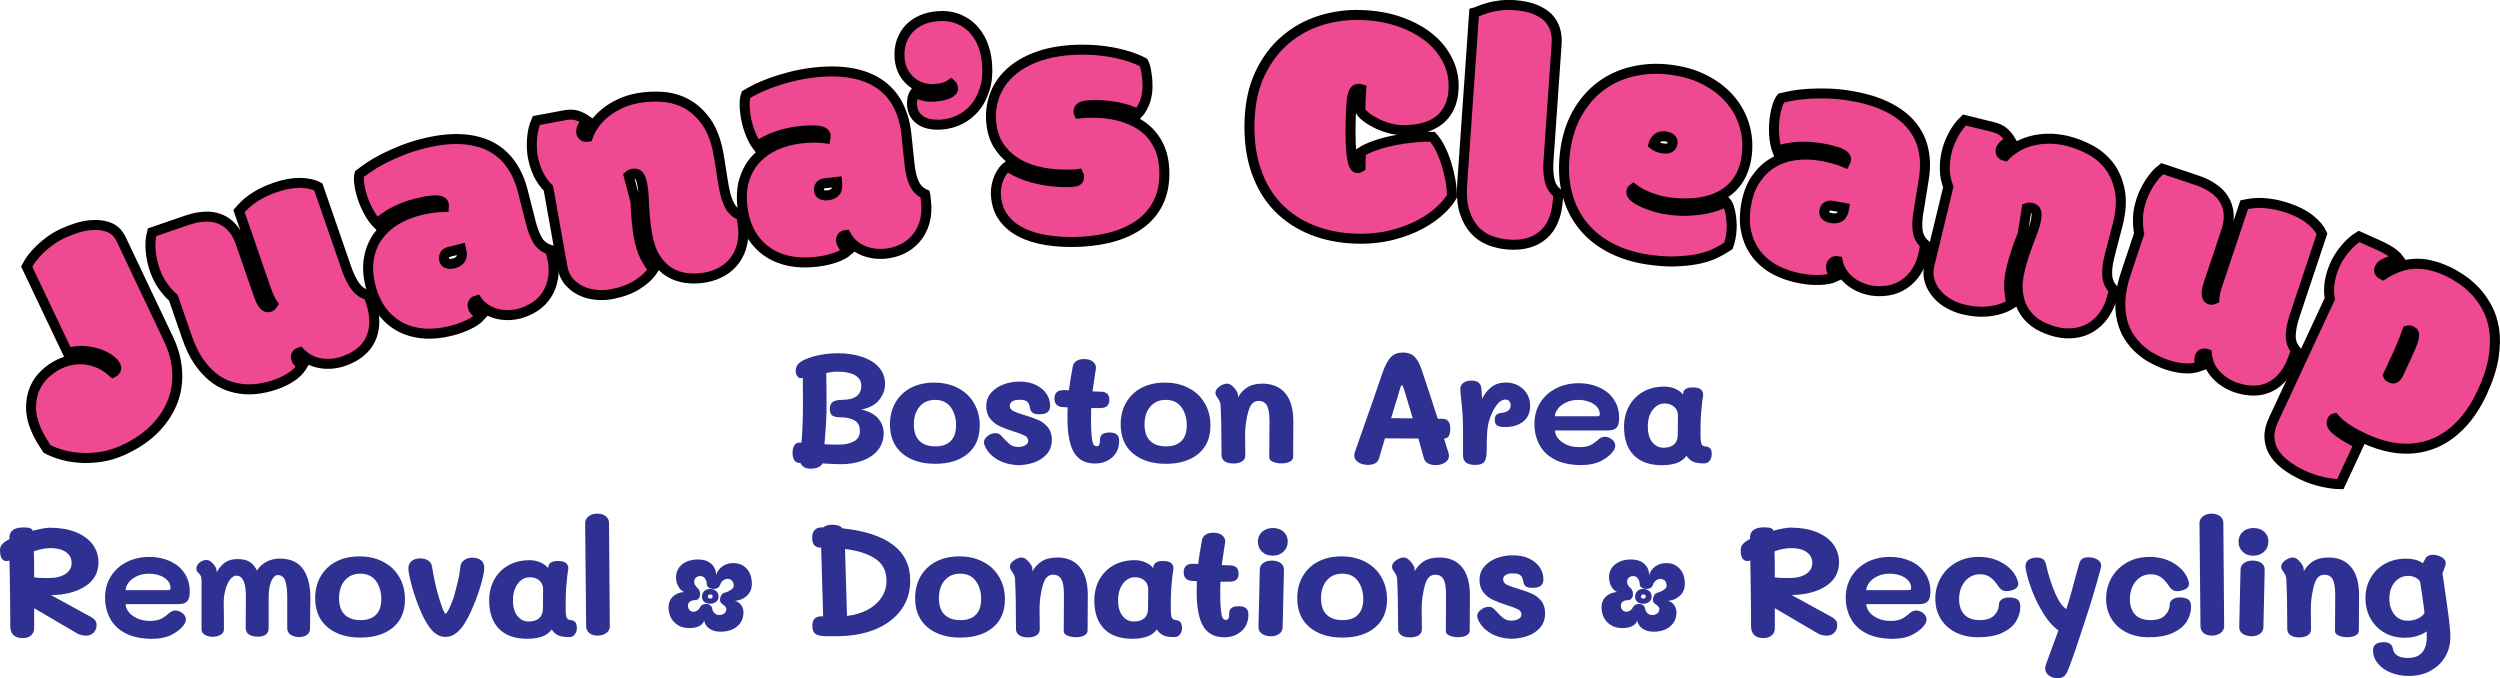 <?xml version="1.0" encoding="utf-8"?>
<!-- Generator: Adobe Illustrator 28.0.0, SVG Export Plug-In . SVG Version: 6.00 Build 0)  -->
<svg version="1.1" id="Layer_1" xmlns="http://www.w3.org/2000/svg" xmlns:xlink="http://www.w3.org/1999/xlink" x="0px" y="0px"
	 viewBox="0 0 250.32 67.9" style="enable-background:new 0 0 250.32 67.9;" xml:space="preserve">
<style type="text/css">
	.st0{fill:#EE4991;stroke:#000000;stroke-miterlimit:10;}
	.st1{fill:#2E3192;}
</style>
<g>
	<path class="st0" d="M16.89,33.98c0.48,1.01,0.76,2.04,0.84,3.09c0.08,1.05-0.05,2.05-0.4,3.02c-0.35,0.97-0.93,1.88-1.73,2.73
		c-0.8,0.85-1.85,1.58-3.14,2.19c-0.81,0.38-1.61,0.63-2.4,0.74c-0.79,0.11-1.52,0.14-2.2,0.08s-1.3-0.17-1.85-0.35
		c-0.55-0.17-0.98-0.35-1.3-0.53c-0.2-0.3-0.38-0.58-0.54-0.85c-0.16-0.27-0.29-0.52-0.4-0.74c-0.43-0.9-0.65-1.72-0.66-2.46
		c-0.01-0.74,0.11-1.4,0.36-1.98s0.6-1.08,1.05-1.49s0.92-0.74,1.41-0.97c0.44-0.21,0.89-0.35,1.36-0.43
		c0.47-0.07,0.93-0.08,1.4-0.01s0.92,0.21,1.37,0.42c0.44,0.21,0.86,0.5,1.26,0.86c0.13-0.06,0.22-0.16,0.28-0.28
		s0.05-0.27-0.04-0.44c-0.07-0.15-0.24-0.33-0.52-0.55c-0.27-0.21-0.62-0.4-1.05-0.56s-0.91-0.27-1.46-0.32
		c-0.55-0.05-1.13,0.01-1.75,0.18l-4.11-8.64c0.13-0.26,0.32-0.54,0.54-0.85c0.23-0.3,0.5-0.6,0.81-0.9s0.66-0.58,1.03-0.85
		c0.37-0.27,0.77-0.5,1.19-0.7c0.42-0.2,0.91-0.39,1.47-0.57c0.56-0.18,1.12-0.28,1.68-0.29C9.98,22.5,10.5,22.59,11,22.8
		c0.49,0.21,0.87,0.6,1.14,1.17L16.89,33.98z"/>
	<path class="st0" d="M30.32,36.55c-0.09,0.15-0.2,0.31-0.34,0.48s-0.31,0.34-0.52,0.5s-0.47,0.33-0.77,0.5
		c-0.3,0.17-0.67,0.33-1.1,0.48c-0.47,0.16-0.97,0.29-1.5,0.38s-1.07,0.12-1.62,0.08c-0.55-0.04-1.09-0.16-1.64-0.35
		c-0.55-0.2-1.07-0.5-1.57-0.91s-0.96-0.93-1.4-1.57c-0.43-0.64-0.81-1.43-1.14-2.38l-1.36-3.94c-0.35-0.31-0.7-0.69-1.03-1.15
		s-0.61-1-0.84-1.65c-0.1-0.28-0.18-0.58-0.25-0.9c-0.07-0.32-0.12-0.64-0.15-0.96c-0.03-0.32-0.04-0.65-0.02-0.97
		c0.02-0.32,0.07-0.63,0.15-0.93l3.45-1.19c0.61-0.21,1.19-0.33,1.75-0.37s1.08,0.03,1.55,0.21c0.47,0.18,0.89,0.46,1.25,0.86
		c0.37,0.4,0.66,0.92,0.88,1.57l1.76,5.09c0.2,0.59,0.4,0.97,0.58,1.14c0.18,0.18,0.36,0.24,0.53,0.18c0.1-0.04,0.18-0.08,0.23-0.13
		s0.09-0.11,0.13-0.17c-0.11-0.16-0.23-0.36-0.34-0.6c-0.11-0.24-0.24-0.56-0.38-0.96l-2.68-7.75c0.16-0.18,0.34-0.38,0.54-0.58
		c0.2-0.21,0.45-0.41,0.74-0.62s0.63-0.41,1.01-0.61c0.38-0.2,0.83-0.39,1.36-0.57c0.91-0.31,1.74-0.46,2.48-0.45
		c0.74,0.02,1.35,0.15,1.81,0.4l2.83,8.18c0.25,0.72,0.54,1.31,0.88,1.78c0.34,0.46,0.77,0.76,1.3,0.88
		c0.04,0.08,0.08,0.18,0.12,0.3c0.04,0.12,0.07,0.21,0.09,0.27c0.28,0.8,0.4,1.52,0.39,2.17c-0.02,0.65-0.15,1.23-0.4,1.73
		c-0.25,0.5-0.6,0.93-1.06,1.29s-0.99,0.64-1.6,0.85c-0.77,0.27-1.56,0.34-2.34,0.21s-1.47-0.49-2.06-1.1
		c-0.36,0.12-0.47,0.36-0.35,0.7c0.04,0.12,0.11,0.22,0.22,0.33C30.03,36.39,30.16,36.48,30.32,36.55z"/>
	<path class="st0" d="M53.16,22.32c0.19,0.74,0.42,1.33,0.7,1.78c0.28,0.44,0.68,0.75,1.21,0.91c0.03,0.08,0.06,0.19,0.1,0.31
		c0.03,0.12,0.05,0.22,0.07,0.28c0.21,0.82,0.25,1.55,0.14,2.21c-0.11,0.66-0.32,1.23-0.64,1.71c-0.32,0.49-0.72,0.89-1.2,1.2
		s-0.99,0.54-1.54,0.68c-0.39,0.1-0.78,0.15-1.17,0.15c-0.39,0-0.78-0.05-1.15-0.15s-0.73-0.26-1.06-0.48s-0.63-0.5-0.87-0.85
		c-0.18,0.05-0.31,0.13-0.37,0.25s-0.08,0.26-0.04,0.42c0.04,0.15,0.13,0.3,0.27,0.45c0.14,0.15,0.32,0.29,0.55,0.43
		c-0.28,0.32-0.7,0.62-1.25,0.88c-0.55,0.26-1.13,0.47-1.73,0.62c-0.98,0.25-1.9,0.34-2.77,0.27c-0.87-0.07-1.65-0.29-2.36-0.67
		c-0.71-0.38-1.31-0.91-1.82-1.59c-0.51-0.68-0.89-1.51-1.13-2.5c-0.26-1.02-0.31-1.95-0.16-2.78c0.15-0.83,0.45-1.56,0.91-2.2
		c0.46-0.63,1.04-1.17,1.75-1.6c0.71-0.43,1.49-0.75,2.35-0.97c0.39-0.1,0.73-0.17,1.04-0.22c0.31-0.05,0.57-0.08,0.8-0.11
		c0.26-0.02,0.48-0.03,0.66-0.03c0.01-0.12,0-0.21-0.02-0.29c-0.04-0.14-0.14-0.24-0.31-0.3s-0.38-0.08-0.63-0.07
		c-0.25,0.01-0.53,0.05-0.85,0.1c-0.32,0.06-0.64,0.13-0.96,0.21c-0.73,0.18-1.44,0.45-2.13,0.79c-0.69,0.34-1.28,0.76-1.78,1.24
		c-0.34-0.34-0.65-0.79-0.95-1.37c-0.3-0.58-0.53-1.18-0.69-1.81c-0.08-0.3-0.13-0.61-0.17-0.92c-0.04-0.32-0.03-0.61,0.03-0.87
		c0.25-0.2,0.57-0.43,0.96-0.7s0.86-0.54,1.4-0.82c0.54-0.28,1.15-0.55,1.81-0.82c0.67-0.27,1.4-0.51,2.19-0.71
		c1.39-0.35,2.63-0.5,3.75-0.45c1.11,0.05,2.09,0.28,2.92,0.69s1.53,1,2.09,1.77c0.56,0.77,0.97,1.69,1.24,2.76L53.16,22.32z
		 M45,25.21c-0.25,0.06-0.41,0.17-0.48,0.32c-0.07,0.15-0.09,0.3-0.05,0.47c0.05,0.21,0.17,0.35,0.35,0.39
		c0.18,0.05,0.37,0.04,0.59-0.01c0.34-0.09,0.58-0.24,0.72-0.46s0.15-0.55,0.04-1L45,25.21z"/>
	<path class="st0" d="M56.58,11.53c0.46-0.08,0.86-0.07,1.2,0.04c0.34,0.11,0.65,0.27,0.94,0.47c-0.4,0.53-0.57,0.95-0.52,1.24
		c0.02,0.13,0.09,0.24,0.19,0.33c0.11,0.09,0.26,0.11,0.47,0.08c0.15-0.42,0.37-0.84,0.66-1.25s0.65-0.79,1.08-1.14
		s0.92-0.65,1.47-0.91c0.55-0.26,1.16-0.45,1.83-0.57c0.78-0.14,1.6-0.18,2.45-0.12s1.65,0.29,2.39,0.69s1.4,1,1.98,1.81
		c0.57,0.81,0.98,1.88,1.22,3.22c0.09,0.49,0.18,1.04,0.27,1.66s0.19,1.18,0.28,1.7c0.13,0.75,0.33,1.36,0.58,1.82
		c0.25,0.46,0.63,0.79,1.14,0.99c0.03,0.09,0.05,0.19,0.07,0.32c0.02,0.13,0.04,0.22,0.05,0.29c0.14,0.77,0.14,1.48,0.01,2.12
		c-0.13,0.64-0.37,1.19-0.71,1.67c-0.34,0.48-0.77,0.87-1.28,1.17c-0.51,0.3-1.08,0.51-1.7,0.62c-0.65,0.12-1.29,0.14-1.92,0.06
		s-1.2-0.27-1.73-0.6c-0.53-0.33-0.98-0.8-1.37-1.41c-0.39-0.61-0.66-1.4-0.83-2.36c-0.09-0.51-0.16-1-0.2-1.47
		c-0.04-0.46-0.08-0.9-0.1-1.31c-0.02-0.41-0.04-0.78-0.06-1.13c-0.02-0.35-0.05-0.66-0.1-0.94c-0.09-0.52-0.21-0.87-0.36-1.04
		c-0.15-0.17-0.35-0.23-0.6-0.19c-0.16,0.03-0.31,0.1-0.43,0.21l0.69,2.63c0,0.34,0.02,0.67,0.04,1.01
		c0.02,0.34,0.05,0.66,0.08,0.96c0.03,0.3,0.06,0.57,0.09,0.81c0.03,0.24,0.06,0.44,0.09,0.59c0.15,0.85,0.36,1.54,0.63,2.06
		c0.27,0.53,0.55,0.97,0.84,1.34c-0.39,0.59-0.94,1.1-1.66,1.54c-0.71,0.44-1.56,0.74-2.54,0.92c-0.49,0.09-1,0.11-1.53,0.06
		c-0.53-0.05-1.03-0.18-1.49-0.4s-0.86-0.52-1.2-0.9c-0.34-0.38-0.56-0.87-0.67-1.46l-1.41-7.91c-0.41-0.4-0.74-0.87-1.01-1.42
		c-0.26-0.55-0.45-1.14-0.56-1.77c-0.09-0.52-0.12-1.12-0.07-1.78s0.19-1.27,0.43-1.81L56.58,11.53z"/>
	<path class="st0" d="M91.08,16.54c0.09,0.76,0.24,1.38,0.47,1.85c0.22,0.48,0.58,0.83,1.08,1.06c0.02,0.09,0.04,0.19,0.05,0.32
		c0.01,0.13,0.03,0.22,0.03,0.29c0.1,0.84,0.05,1.57-0.14,2.21c-0.19,0.64-0.48,1.17-0.86,1.61c-0.38,0.44-0.82,0.79-1.34,1.04
		s-1.06,0.41-1.62,0.47c-0.4,0.05-0.79,0.04-1.18,0c-0.39-0.05-0.76-0.15-1.12-0.29c-0.36-0.15-0.69-0.35-0.99-0.61
		s-0.56-0.58-0.76-0.96c-0.19,0.02-0.32,0.09-0.4,0.2c-0.08,0.11-0.11,0.25-0.09,0.41c0.02,0.15,0.09,0.31,0.21,0.48
		c0.12,0.16,0.28,0.33,0.49,0.49c-0.32,0.28-0.78,0.52-1.35,0.71s-1.18,0.32-1.79,0.39c-1,0.12-1.93,0.09-2.78-0.09
		c-0.85-0.18-1.6-0.5-2.25-0.97c-0.65-0.47-1.19-1.07-1.6-1.81s-0.68-1.61-0.8-2.62c-0.12-1.04-0.06-1.97,0.2-2.77
		c0.26-0.8,0.65-1.49,1.19-2.06c0.54-0.57,1.18-1.02,1.94-1.36c0.76-0.33,1.58-0.55,2.46-0.66c0.4-0.05,0.75-0.07,1.06-0.08
		s0.58-0.01,0.8,0c0.26,0.01,0.48,0.03,0.66,0.06c0.02-0.11,0.03-0.21,0.02-0.29c-0.02-0.14-0.11-0.26-0.27-0.34
		c-0.16-0.08-0.36-0.13-0.61-0.15c-0.25-0.02-0.53-0.02-0.85-0.01c-0.32,0.02-0.65,0.04-0.98,0.08c-0.75,0.09-1.49,0.26-2.21,0.51
		s-1.37,0.58-1.92,0.99c-0.29-0.38-0.55-0.87-0.77-1.48c-0.22-0.61-0.37-1.24-0.45-1.89c-0.04-0.31-0.05-0.62-0.05-0.94
		c0-0.32,0.05-0.6,0.14-0.86c0.27-0.17,0.62-0.35,1.05-0.57c0.43-0.21,0.93-0.42,1.5-0.63c0.57-0.21,1.21-0.4,1.91-0.58
		s1.45-0.32,2.27-0.42c1.42-0.17,2.68-0.15,3.78,0.04c1.1,0.19,2.04,0.55,2.81,1.07c0.77,0.52,1.39,1.19,1.84,2.02
		s0.75,1.8,0.88,2.9L91.08,16.54z M82.62,18.35c-0.25,0.03-0.42,0.11-0.51,0.25S81.98,18.9,82,19.06c0.03,0.22,0.12,0.36,0.29,0.43
		c0.17,0.07,0.36,0.09,0.58,0.07c0.35-0.04,0.61-0.16,0.78-0.36s0.22-0.53,0.17-0.99L82.62,18.35z"/>
	<path class="st0" d="M95.21,8.43c-0.2,0.14-0.42,0.25-0.67,0.32C94.3,8.83,94,8.88,93.64,8.91c-0.43,0.04-0.85-0.01-1.26-0.13
		c-0.41-0.12-0.78-0.32-1.11-0.58c-0.33-0.27-0.6-0.6-0.81-0.99c-0.21-0.39-0.34-0.84-0.38-1.35c-0.05-0.64,0.01-1.21,0.19-1.71
		c0.18-0.5,0.43-0.94,0.78-1.3c0.34-0.36,0.76-0.64,1.24-0.85c0.48-0.21,1.01-0.33,1.59-0.38c0.73-0.06,1.38,0.02,1.97,0.24
		c0.58,0.22,1.09,0.54,1.51,0.97c0.42,0.43,0.76,0.94,1.01,1.54c0.25,0.6,0.4,1.26,0.46,1.96c0.08,0.96,0.01,1.81-0.22,2.55
		s-0.55,1.37-0.97,1.88c-0.43,0.51-0.93,0.91-1.5,1.2c-0.58,0.29-1.18,0.45-1.81,0.51c-0.41,0.03-0.79,0.02-1.15-0.04
		c-0.35-0.06-0.66-0.17-0.93-0.33c-0.26-0.16-0.48-0.37-0.64-0.63s-0.26-0.56-0.29-0.92c-0.02-0.22,0-0.45,0.04-0.68
		c0.05-0.23,0.13-0.43,0.25-0.6c0.19,0.1,0.44,0.2,0.77,0.3c0.33,0.11,0.76,0.14,1.3,0.09c0.51-0.04,0.93-0.13,1.27-0.28
		s0.5-0.34,0.48-0.58c-0.01-0.1-0.04-0.17-0.08-0.23C95.29,8.52,95.25,8.47,95.21,8.43z"/>
	<path class="st0" d="M109.35,10.53c-0.18,0.01-0.35,0.02-0.51,0.03c-0.17,0.01-0.31,0.04-0.44,0.09c-0.13,0.04-0.23,0.11-0.3,0.19
		c-0.07,0.08-0.11,0.19-0.1,0.34c0,0.02,0,0.05,0,0.09c0,0.04,0.01,0.07,0.02,0.09c0.19-0.02,0.35-0.03,0.48-0.04
		c0.13-0.01,0.27-0.01,0.4-0.02c0.55-0.03,1.12-0.01,1.71,0.05c0.59,0.06,1.16,0.17,1.72,0.33s1.08,0.39,1.59,0.67
		c0.5,0.29,0.94,0.64,1.32,1.07s0.69,0.93,0.93,1.52s0.37,1.26,0.41,2.03c0.05,1.15-0.11,2.16-0.48,3.04
		c-0.38,0.88-0.93,1.61-1.67,2.21c-0.74,0.6-1.64,1.06-2.7,1.4c-1.06,0.33-2.25,0.53-3.56,0.59c-1.22,0.06-2.34,0-3.36-0.16
		c-1.02-0.16-1.9-0.44-2.64-0.83s-1.32-0.89-1.75-1.51c-0.43-0.62-0.66-1.36-0.7-2.22c-0.02-0.32,0.01-0.63,0.07-0.93
		c0.06-0.3,0.15-0.57,0.26-0.82c0.11-0.25,0.24-0.47,0.39-0.66c0.15-0.19,0.29-0.34,0.44-0.44c0.28,0.21,0.63,0.42,1.07,0.62
		c0.44,0.21,0.93,0.39,1.49,0.54s1.16,0.27,1.8,0.35c0.65,0.08,1.33,0.1,2.05,0.07c0.33-0.02,0.54-0.07,0.63-0.16
		c0.09-0.09,0.13-0.22,0.12-0.37c0-0.09-0.02-0.18-0.06-0.26c-0.12,0.02-0.21,0.03-0.28,0.03s-0.13,0.01-0.18,0.01
		c-1.08,0.05-2.12-0.01-3.09-0.19c-0.98-0.18-1.84-0.49-2.6-0.94c-0.75-0.45-1.36-1.03-1.83-1.75c-0.47-0.72-0.72-1.61-0.77-2.66
		c-0.04-0.87,0.1-1.71,0.42-2.52c0.32-0.81,0.82-1.53,1.51-2.16c0.69-0.63,1.57-1.15,2.64-1.55c1.07-0.4,2.33-0.64,3.79-0.71
		c0.72-0.03,1.41-0.02,2.08,0.03s1.29,0.14,1.88,0.25c0.59,0.12,1.13,0.26,1.63,0.43c0.5,0.17,0.94,0.35,1.31,0.55
		c0.12,0.23,0.22,0.53,0.28,0.92c0.07,0.39,0.11,0.74,0.12,1.08c0.04,0.76-0.05,1.4-0.24,1.92s-0.44,0.93-0.72,1.23
		c-0.26-0.13-0.56-0.25-0.9-0.37s-0.71-0.21-1.1-0.29c-0.4-0.08-0.82-0.14-1.26-0.18C110.25,10.52,109.8,10.51,109.35,10.53z"/>
	<path class="st0" d="M135.9,23.9c-1.68-0.04-3.2-0.34-4.54-0.88s-2.49-1.31-3.44-2.3s-1.66-2.2-2.15-3.63s-0.71-3.04-0.66-4.84
		c0.05-1.86,0.39-3.47,1.03-4.83c0.64-1.36,1.47-2.49,2.5-3.38c1.03-0.89,2.2-1.55,3.51-1.97c1.31-0.42,2.67-0.61,4.06-0.57
		c1.41,0.04,2.69,0.25,3.86,0.65c1.16,0.4,2.15,0.92,2.97,1.57c0.82,0.65,1.45,1.41,1.89,2.28c0.44,0.86,0.65,1.79,0.62,2.77
		c-0.02,0.79-0.17,1.45-0.44,2s-0.63,0.99-1.09,1.33c-0.46,0.34-1,0.58-1.64,0.73s-1.32,0.21-2.06,0.19
		c-0.46-0.01-0.93-0.09-1.38-0.23c-0.46-0.14-0.88-0.31-1.26-0.51c-0.38-0.2-0.71-0.41-0.97-0.63c-0.27-0.22-0.44-0.42-0.51-0.59
		c0.01-0.29,0.02-0.62,0.03-1c0.02-0.38,0.04-0.76,0.07-1.14c-0.03-0.01-0.07-0.02-0.12-0.02c-0.05,0-0.09,0-0.11,0
		c-0.17,0-0.3,0.04-0.39,0.13c-0.1,0.09-0.18,0.26-0.24,0.49c-0.06,0.24-0.11,0.56-0.13,0.97c-0.03,0.41-0.05,0.93-0.07,1.56
		c-0.02,0.85-0.02,1.58,0,2.19s0.06,1.1,0.12,1.48c0.06,0.38,0.13,0.67,0.23,0.84c0.1,0.18,0.2,0.27,0.33,0.27
		c0.11,0,0.21-0.02,0.3-0.08l0.04-1.51c0.39-0.26,0.88-0.48,1.45-0.68s1.18-0.36,1.82-0.49c0.64-0.13,1.3-0.23,1.98-0.3
		c0.68-0.06,1.32-0.09,1.93-0.07c0.29,0.32,0.55,0.72,0.79,1.2s0.44,1,0.61,1.55c0.17,0.55,0.3,1.11,0.4,1.67
		c0.1,0.56,0.14,1.08,0.14,1.54c-0.22,0.4-0.59,0.86-1.12,1.36c-0.52,0.5-1.18,0.97-1.98,1.41c-0.8,0.44-1.73,0.8-2.8,1.08
		S137.2,23.93,135.9,23.9z"/>
	<path class="st0" d="M148.17,1.06c0.25-0.1,0.55-0.2,0.89-0.3c0.34-0.09,0.74-0.17,1.17-0.22c0.44-0.05,0.9-0.06,1.38-0.03
		c0.79,0.06,1.47,0.19,2.03,0.41s1.01,0.49,1.35,0.83c0.34,0.34,0.58,0.74,0.72,1.19s0.19,0.95,0.15,1.49l-0.81,11.65
		c-0.05,0.76-0.02,1.42,0.11,1.98c0.13,0.56,0.41,1,0.86,1.32c0,0.09,0,0.2-0.01,0.32s-0.02,0.22-0.02,0.29
		c-0.11,1.6-0.6,2.78-1.47,3.53c-0.87,0.75-2.03,1.07-3.47,0.97c-0.65-0.05-1.27-0.18-1.87-0.41s-1.11-0.58-1.54-1.06
		c-0.43-0.47-0.77-1.08-1-1.82c-0.23-0.74-0.31-1.64-0.24-2.7l1.2-17.22C147.74,1.25,147.92,1.17,148.17,1.06z"/>
	<path class="st0" d="M165.54,26.06c-1.51-0.17-2.85-0.54-4.02-1.11c-1.17-0.57-2.15-1.31-2.92-2.23c-0.77-0.92-1.33-1.99-1.66-3.22
		c-0.34-1.23-0.42-2.58-0.26-4.06c0.17-1.55,0.58-2.89,1.21-4.03c0.63-1.13,1.42-2.05,2.36-2.76c0.94-0.71,2-1.2,3.18-1.48
		s2.4-0.35,3.65-0.21c1.33,0.15,2.51,0.48,3.53,0.99c1.02,0.51,1.87,1.15,2.55,1.92c0.68,0.77,1.17,1.63,1.47,2.59
		s0.4,1.96,0.28,2.99c-0.11,0.98-0.38,1.8-0.8,2.47c-0.42,0.67-0.97,1.19-1.64,1.58c-0.67,0.39-1.44,0.64-2.31,0.77
		s-1.8,0.13-2.79,0.02c-0.75-0.08-1.46-0.25-2.14-0.51c-0.68-0.25-1.25-0.56-1.71-0.91c-0.06,0.04-0.1,0.09-0.13,0.16
		c-0.03,0.07-0.04,0.13-0.05,0.19c-0.02,0.17,0.08,0.34,0.31,0.53c0.22,0.19,0.52,0.36,0.89,0.53c0.37,0.17,0.8,0.32,1.29,0.46
		c0.49,0.14,0.98,0.23,1.47,0.29c0.68,0.08,1.31,0.1,1.88,0.07c0.57-0.03,1.09-0.09,1.55-0.18c0.46-0.09,0.87-0.2,1.21-0.32
		s0.64-0.26,0.88-0.39c0.13,0.14,0.23,0.33,0.31,0.58c0.08,0.25,0.14,0.52,0.18,0.81c0.04,0.29,0.07,0.6,0.08,0.9
		c0,0.31-0.01,0.59-0.04,0.84c-0.03,0.25-0.07,0.49-0.12,0.71c-0.05,0.22-0.11,0.41-0.17,0.57c-0.39,0.26-0.8,0.5-1.25,0.72
		c-0.45,0.22-0.97,0.4-1.56,0.54c-0.59,0.14-1.28,0.23-2.04,0.27C167.46,26.22,166.56,26.18,165.54,26.06z M166.57,14.87
		c0.28,0.03,0.49,0,0.64-0.1s0.24-0.24,0.26-0.43c0.03-0.22-0.04-0.38-0.19-0.49s-0.33-0.17-0.55-0.2
		c-0.31-0.03-0.56,0.02-0.76,0.17c-0.2,0.15-0.34,0.37-0.42,0.65c0.1,0.08,0.24,0.16,0.41,0.24
		C166.12,14.79,166.33,14.84,166.57,14.87z"/>
	<path class="st0" d="M192.09,21.25c-0.13,0.75-0.15,1.39-0.07,1.91c0.08,0.52,0.33,0.96,0.73,1.32c0,0.09-0.02,0.2-0.04,0.32
		s-0.04,0.22-0.05,0.29c-0.14,0.83-0.4,1.52-0.76,2.08c-0.36,0.56-0.79,0.99-1.28,1.31c-0.49,0.32-1.01,0.52-1.58,0.61
		c-0.57,0.09-1.13,0.09-1.68,0c-0.39-0.07-0.77-0.18-1.13-0.34c-0.36-0.16-0.69-0.36-0.99-0.6c-0.3-0.24-0.56-0.53-0.78-0.87
		c-0.22-0.33-0.37-0.71-0.46-1.13c-0.19-0.03-0.33-0.01-0.44,0.08s-0.18,0.21-0.21,0.37c-0.03,0.15,0,0.33,0.06,0.52
		c0.07,0.19,0.18,0.4,0.33,0.61c-0.39,0.18-0.89,0.28-1.5,0.3c-0.61,0.02-1.22-0.02-1.83-0.13c-0.99-0.17-1.87-0.46-2.64-0.87
		c-0.77-0.41-1.4-0.94-1.89-1.57c-0.49-0.63-0.83-1.36-1.02-2.19c-0.19-0.82-0.2-1.74-0.03-2.74c0.18-1.04,0.5-1.91,0.98-2.6
		s1.05-1.25,1.72-1.64c0.67-0.4,1.42-0.65,2.24-0.75c0.82-0.11,1.67-0.08,2.54,0.06c0.39,0.07,0.74,0.14,1.04,0.22
		c0.3,0.08,0.56,0.15,0.77,0.22c0.24,0.09,0.45,0.17,0.62,0.24c0.05-0.1,0.08-0.19,0.1-0.27c0.02-0.14-0.03-0.27-0.16-0.4
		s-0.31-0.23-0.54-0.32c-0.23-0.09-0.5-0.17-0.82-0.25c-0.31-0.08-0.63-0.14-0.96-0.2c-0.74-0.13-1.5-0.17-2.27-0.14
		c-0.77,0.04-1.48,0.17-2.13,0.41c-0.17-0.44-0.28-0.99-0.32-1.64c-0.04-0.65-0.01-1.29,0.1-1.94c0.05-0.31,0.12-0.61,0.22-0.92
		c0.09-0.3,0.22-0.57,0.38-0.79c0.31-0.08,0.69-0.16,1.16-0.25c0.47-0.08,1.01-0.14,1.61-0.18s1.27-0.04,1.99-0.02
		c0.72,0.02,1.48,0.1,2.29,0.24c1.41,0.24,2.61,0.61,3.61,1.11c1,0.5,1.8,1.1,2.39,1.82c0.6,0.71,1,1.54,1.2,2.46
		c0.2,0.93,0.21,1.94,0.02,3.03L192.09,21.25z M183.46,20.6c-0.25-0.04-0.44-0.01-0.56,0.1c-0.13,0.11-0.2,0.24-0.23,0.41
		c-0.04,0.22,0.02,0.38,0.16,0.5s0.32,0.19,0.54,0.23c0.35,0.06,0.63,0.02,0.85-0.12c0.21-0.14,0.36-0.44,0.44-0.9L183.46,20.6z"/>
	<path class="st0" d="M199.56,12.72c0.45,0.11,0.81,0.28,1.08,0.52c0.27,0.24,0.49,0.51,0.67,0.81c-0.58,0.33-0.91,0.64-0.98,0.93
		c-0.03,0.13-0.02,0.26,0.04,0.38s0.19,0.21,0.4,0.26c0.31-0.32,0.68-0.62,1.11-0.88c0.43-0.26,0.92-0.46,1.45-0.61
		c0.53-0.15,1.1-0.23,1.72-0.24c0.61-0.02,1.25,0.06,1.91,0.21c0.77,0.19,1.54,0.48,2.29,0.88s1.39,0.93,1.91,1.59
		c0.52,0.66,0.88,1.48,1.08,2.45c0.2,0.97,0.14,2.12-0.19,3.44c-0.12,0.48-0.26,1.03-0.42,1.62s-0.31,1.16-0.43,1.67
		c-0.18,0.74-0.25,1.38-0.2,1.9c0.04,0.52,0.26,0.98,0.64,1.37c-0.01,0.09-0.03,0.2-0.06,0.32c-0.03,0.12-0.05,0.22-0.07,0.28
		c-0.18,0.76-0.47,1.41-0.85,1.94c-0.38,0.53-0.82,0.94-1.33,1.24c-0.5,0.3-1.05,0.48-1.65,0.55c-0.59,0.07-1.19,0.03-1.81-0.12
		c-0.65-0.16-1.24-0.4-1.78-0.71c-0.54-0.32-0.99-0.74-1.34-1.25s-0.58-1.12-0.68-1.84c-0.11-0.71-0.04-1.55,0.19-2.49
		c0.12-0.51,0.26-0.98,0.41-1.42c0.15-0.44,0.29-0.85,0.44-1.24s0.28-0.73,0.4-1.06c0.12-0.32,0.22-0.62,0.29-0.9
		c0.12-0.52,0.15-0.88,0.09-1.1s-0.22-0.35-0.47-0.41c-0.16-0.04-0.32-0.03-0.48,0.02l-0.43,2.68c-0.13,0.31-0.26,0.62-0.37,0.94
		c-0.12,0.32-0.22,0.62-0.31,0.91c-0.09,0.29-0.17,0.55-0.24,0.78c-0.07,0.23-0.12,0.43-0.16,0.58c-0.2,0.84-0.29,1.55-0.25,2.14
		c0.03,0.59,0.11,1.11,0.23,1.56c-0.59,0.38-1.31,0.63-2.14,0.74c-0.83,0.11-1.73,0.05-2.7-0.18c-0.48-0.12-0.96-0.31-1.43-0.57
		c-0.47-0.26-0.87-0.58-1.2-0.97c-0.33-0.38-0.58-0.82-0.73-1.31s-0.16-1.02-0.02-1.6l1.89-7.81c-0.21-0.53-0.33-1.1-0.35-1.71
		c-0.02-0.61,0.05-1.22,0.2-1.85c0.13-0.52,0.34-1.07,0.65-1.65c0.31-0.59,0.68-1.08,1.12-1.49L199.56,12.72z"/>
	<path class="st0" d="M220.36,36.64c-0.16,0.06-0.35,0.12-0.56,0.17c-0.21,0.05-0.45,0.08-0.72,0.08c-0.27,0-0.58-0.02-0.92-0.07
		c-0.34-0.05-0.73-0.15-1.16-0.29c-0.47-0.16-0.95-0.36-1.42-0.62c-0.48-0.25-0.92-0.56-1.33-0.93c-0.41-0.36-0.77-0.79-1.09-1.28
		c-0.31-0.49-0.54-1.05-0.69-1.68s-0.2-1.33-0.15-2.1c0.05-0.77,0.23-1.63,0.55-2.58l1.32-3.95c-0.09-0.46-0.13-0.97-0.12-1.54
		s0.13-1.17,0.34-1.82c0.09-0.28,0.21-0.57,0.35-0.86c0.14-0.29,0.29-0.58,0.47-0.85c0.17-0.27,0.37-0.53,0.58-0.78
		c0.21-0.25,0.44-0.46,0.69-0.65l3.47,1.16c0.61,0.2,1.15,0.46,1.61,0.78c0.47,0.31,0.83,0.68,1.1,1.11
		c0.27,0.43,0.42,0.91,0.47,1.44c0.05,0.54-0.04,1.13-0.25,1.78l-1.71,5.1c-0.2,0.59-0.28,1.01-0.24,1.26
		c0.04,0.25,0.14,0.41,0.31,0.46c0.1,0.03,0.19,0.05,0.26,0.03s0.14-0.03,0.2-0.06c0.01-0.2,0.04-0.42,0.1-0.69
		c0.06-0.26,0.15-0.59,0.29-0.99l2.6-7.78c0.24-0.05,0.5-0.09,0.79-0.13s0.61-0.05,0.97-0.04s0.75,0.06,1.17,0.13
		c0.42,0.07,0.9,0.2,1.43,0.37c0.91,0.31,1.66,0.69,2.24,1.16s0.97,0.94,1.19,1.42l-2.74,8.21c-0.24,0.72-0.37,1.37-0.39,1.95
		c-0.02,0.57,0.15,1.07,0.5,1.49c-0.02,0.09-0.05,0.19-0.09,0.31c-0.04,0.12-0.07,0.21-0.09,0.28c-0.27,0.8-0.6,1.45-1.01,1.96
		c-0.41,0.51-0.86,0.88-1.37,1.13c-0.5,0.25-1.04,0.37-1.62,0.38c-0.58,0-1.17-0.09-1.78-0.3c-0.78-0.26-1.44-0.68-1.99-1.26
		c-0.55-0.58-0.87-1.29-0.96-2.12c-0.36-0.12-0.59-0.01-0.71,0.34c-0.04,0.12-0.05,0.25-0.03,0.39
		C220.23,36.34,220.28,36.49,220.36,36.64z"/>
	<path class="st0" d="M238.36,24.64c0.42,0.2,0.79,0.4,1.1,0.62c0.31,0.22,0.56,0.44,0.73,0.67c-0.75,0.15-1.3,0.34-1.64,0.57
		c-0.13,0.09-0.22,0.2-0.28,0.33c-0.06,0.12-0.07,0.24-0.03,0.37s0.15,0.23,0.35,0.33c0.51-0.33,1.01-0.58,1.51-0.77
		c0.5-0.19,1.02-0.3,1.55-0.34c0.53-0.04,1.08,0,1.65,0.13c0.57,0.13,1.17,0.33,1.8,0.63c0.39,0.18,0.83,0.43,1.31,0.75
		c0.48,0.32,0.95,0.71,1.4,1.18c0.45,0.47,0.85,1.03,1.21,1.68c0.35,0.65,0.59,1.39,0.72,2.22c0.12,0.83,0.1,1.77-0.07,2.82
		c-0.17,1.05-0.55,2.21-1.14,3.48c-0.61,1.31-1.34,2.4-2.18,3.26c-0.84,0.86-1.77,1.49-2.78,1.88c-1.01,0.39-2.09,0.54-3.24,0.45
		c-1.15-0.09-2.34-0.42-3.58-1c-0.53-0.25-0.97-0.48-1.33-0.69c-0.35-0.21-0.64-0.41-0.87-0.58s-0.4-0.32-0.53-0.45
		c-0.12-0.12-0.22-0.23-0.28-0.3c-0.09,0.02-0.17,0.09-0.22,0.21c-0.07,0.15-0.07,0.3-0.01,0.46c0.06,0.16,0.2,0.33,0.41,0.51
		c0.21,0.18,0.51,0.39,0.88,0.62c0.38,0.23,0.84,0.49,1.4,0.79l-1.87,4.01c-0.24,0-0.52-0.02-0.82-0.06s-0.62-0.1-0.96-0.17
		c-0.33-0.08-0.66-0.17-1-0.28c-0.33-0.11-0.65-0.24-0.95-0.38c-0.68-0.32-1.28-0.67-1.78-1.06c-0.5-0.39-0.89-0.81-1.16-1.27
		c-0.27-0.46-0.41-0.96-0.43-1.49c-0.02-0.53,0.12-1.11,0.41-1.73l5.64-12.12c-0.1-0.56-0.11-1.14,0-1.74
		c0.1-0.6,0.29-1.19,0.56-1.77c0.11-0.24,0.25-0.49,0.41-0.74c0.16-0.25,0.35-0.5,0.55-0.75c0.21-0.25,0.43-0.48,0.66-0.69
		c0.23-0.21,0.48-0.4,0.74-0.56L238.36,24.64z M239.11,37.58c0.04,0.1,0.13,0.19,0.27,0.25c0.19,0.09,0.35,0.09,0.46,0.01
		c0.12-0.08,0.24-0.26,0.36-0.52l0.72-1.54c0.21-0.45,0.38-0.84,0.51-1.15c0.13-0.32,0.22-0.59,0.26-0.81s0.04-0.38-0.01-0.48
		s-0.12-0.17-0.22-0.21c-0.09-0.04-0.17-0.06-0.24-0.06s-0.13,0.02-0.19,0.04c-0.07,0.17-0.12,0.32-0.17,0.47
		c-0.04,0.15-0.1,0.32-0.18,0.5c-0.07,0.18-0.16,0.39-0.26,0.63c-0.1,0.24-0.23,0.53-0.38,0.86L239.11,37.58z"/>
</g>
<g>
	<path class="st1" d="M9.06,61.75c0.2,0.1,0.35,0.22,0.45,0.34c0.1,0.12,0.16,0.29,0.16,0.5c0,0.3-0.1,0.55-0.3,0.76
		c-0.2,0.2-0.46,0.3-0.78,0.3c-0.16,0-0.33-0.03-0.51-0.08c-0.18-0.05-0.32-0.11-0.43-0.19L3.42,60.9v1.98c0,0.3-0.1,0.55-0.3,0.73
		c-0.2,0.19-0.48,0.28-0.86,0.28c-0.41,0-0.71-0.1-0.92-0.31c-0.21-0.21-0.31-0.49-0.31-0.86c0-1.5-0.02-3.17-0.05-5.02l-0.03-1.58
		l-0.11,0.03c-0.07,0.02-0.12,0.03-0.15,0.03C0.23,56.2,0,55.82,0,55.07c0-0.24,0.08-0.44,0.25-0.61c0.16-0.17,0.4-0.33,0.69-0.48
		v-0.14c0-0.69,0.48-1.03,1.43-1.03c0.32,0,0.54,0.03,0.67,0.09c0.13,0.06,0.2,0.12,0.21,0.19c0,0.03,0.01,0.05,0.02,0.06
		c0.78-0.21,1.36-0.31,1.74-0.31c0.99,0,1.84,0.15,2.57,0.44s1.29,0.7,1.69,1.22c0.39,0.53,0.59,1.12,0.59,1.8
		c0,1.03-0.44,1.83-1.32,2.4c-0.88,0.57-2.02,0.87-3.43,0.89L9.06,61.75z M3.39,55.2c0.02,0.48,0.03,1.32,0.03,2.51v0.11
		c0.31,0.04,0.77,0.06,1.4,0.06c0.73,0,1.31-0.13,1.73-0.41c0.42-0.27,0.62-0.64,0.62-1.12c0-0.45-0.19-0.8-0.56-1.07
		c-0.37-0.26-0.89-0.4-1.56-0.4C4.53,54.89,3.98,54.99,3.39,55.2z"/>
	<path class="st1" d="M12.57,63.41c-0.69-0.35-1.2-0.84-1.54-1.47c-0.34-0.62-0.51-1.33-0.51-2.12s0.19-1.49,0.58-2.11
		s0.92-1.1,1.6-1.44s1.43-0.51,2.26-0.51c0.75,0,1.43,0.14,2.05,0.42c0.62,0.28,1.11,0.68,1.46,1.21c0.36,0.53,0.53,1.14,0.53,1.85
		c0,0.45-0.08,0.77-0.25,0.96s-0.46,0.29-0.86,0.29h-5.31c0,0.25,0.09,0.5,0.28,0.76c0.19,0.25,0.47,0.47,0.84,0.65
		s0.82,0.27,1.33,0.27c0.46,0,0.82-0.07,1.08-0.2c0.26-0.13,0.54-0.32,0.82-0.58c0.21-0.18,0.42-0.26,0.64-0.26
		c0.25,0,0.49,0.09,0.71,0.27c0.22,0.18,0.33,0.39,0.33,0.62c0,0.19-0.07,0.37-0.2,0.55c-0.23,0.34-0.62,0.66-1.17,0.96
		c-0.55,0.3-1.27,0.44-2.15,0.44C14.1,63.94,13.26,63.77,12.57,63.41z M16.84,59.08c0.1,0,0.16-0.02,0.19-0.05s0.04-0.09,0.04-0.17
		c0-0.41-0.21-0.74-0.62-1.01c-0.41-0.27-0.92-0.41-1.52-0.41c-0.48,0-0.9,0.09-1.26,0.27c-0.36,0.18-0.63,0.39-0.81,0.65
		c-0.19,0.25-0.28,0.5-0.28,0.73H16.84z"/>
	<path class="st1" d="M30.36,57c0.48,0.7,0.72,1.67,0.72,2.89c0,0.6-0.01,1.05-0.02,1.34l-0.02,1.73c0,0.25-0.1,0.45-0.3,0.6
		c-0.2,0.15-0.46,0.23-0.79,0.23c-0.34,0-0.62-0.08-0.85-0.23c-0.23-0.16-0.34-0.38-0.34-0.66v-3.01c0-0.83-0.07-1.42-0.22-1.78
		s-0.39-0.53-0.72-0.53c-0.24,0-0.45,0.18-0.63,0.55c-0.18,0.37-0.28,0.91-0.29,1.63v1.06v2.07c0,0.57-0.37,0.86-1.1,0.86
		c-0.38,0-0.68-0.08-0.89-0.23c-0.21-0.15-0.31-0.37-0.31-0.65l0.02-3.12c0-0.73-0.08-1.26-0.24-1.6c-0.16-0.34-0.4-0.51-0.73-0.51
		c-0.21,0-0.42,0.14-0.63,0.41s-0.38,0.68-0.5,1.21c-0.08,0.3-0.12,0.69-0.12,1.17l0.02,1.42v1.17c0,0.23-0.11,0.41-0.33,0.54
		c-0.22,0.13-0.48,0.2-0.79,0.2c-0.31,0-0.57-0.06-0.79-0.2c-0.22-0.13-0.33-0.31-0.33-0.55v-4.74c0-0.24-0.02-0.42-0.05-0.53
		c-0.03-0.11-0.1-0.22-0.21-0.33c-0.01-0.01-0.04-0.04-0.1-0.09c-0.05-0.05-0.1-0.1-0.12-0.16s-0.04-0.11-0.04-0.17
		c0-0.27,0.11-0.49,0.32-0.66c0.21-0.17,0.45-0.26,0.72-0.26c0.22,0,0.46,0.16,0.72,0.47c0.19,0.23,0.28,0.46,0.28,0.69v0.09
		c0.18-0.38,0.44-0.7,0.78-0.96s0.78-0.38,1.31-0.38s0.94,0.1,1.24,0.3c0.3,0.2,0.53,0.49,0.7,0.85c0.24-0.38,0.56-0.68,0.96-0.89
		c0.4-0.21,0.86-0.31,1.37-0.31C29.12,55.95,29.88,56.3,30.36,57z"/>
	<path class="st1" d="M32.79,62.8c-0.82-0.69-1.23-1.66-1.23-2.91c0-0.81,0.18-1.53,0.54-2.17c0.36-0.63,0.87-1.13,1.54-1.48
		s1.44-0.53,2.34-0.53c0.91,0,1.71,0.18,2.4,0.55c0.69,0.36,1.23,0.87,1.6,1.52c0.38,0.65,0.57,1.39,0.57,2.22
		c0,1.22-0.4,2.16-1.2,2.83c-0.8,0.67-1.89,1.01-3.26,1.01C34.72,63.84,33.61,63.49,32.79,62.8z M37.63,61.57
		c0.37-0.36,0.55-0.89,0.55-1.6c0-0.7-0.18-1.29-0.53-1.79c-0.36-0.49-0.88-0.74-1.57-0.74c-0.65,0-1.16,0.22-1.55,0.67
		c-0.38,0.45-0.58,1.04-0.58,1.79c0,0.73,0.19,1.28,0.56,1.64s0.89,0.55,1.56,0.55C36.74,62.1,37.26,61.93,37.63,61.57z"/>
	<path class="st1" d="M43.13,62.97c-0.45-0.55-0.89-1.39-1.32-2.53c-0.25-0.67-0.47-1.35-0.65-2.05c-0.18-0.7-0.27-1.2-0.27-1.49
		c0-0.31,0.11-0.55,0.33-0.73c0.22-0.17,0.5-0.26,0.86-0.26c0.31,0,0.57,0.07,0.79,0.21c0.22,0.14,0.35,0.35,0.39,0.62
		c0.16,1.03,0.36,1.95,0.59,2.76c0.14,0.51,0.29,0.96,0.44,1.36c0.15,0.39,0.26,0.59,0.33,0.59c0.08,0,0.22-0.23,0.44-0.7
		c0.21-0.47,0.37-0.9,0.47-1.29c0.21-0.81,0.35-1.37,0.41-1.68s0.12-0.67,0.16-1.08c0.03-0.25,0.16-0.45,0.38-0.62
		c0.22-0.16,0.5-0.24,0.84-0.24c0.35,0,0.63,0.09,0.85,0.26c0.21,0.18,0.32,0.43,0.32,0.76c0,0.3-0.09,0.78-0.27,1.44
		c-0.18,0.66-0.41,1.35-0.7,2.08c-0.46,1.15-0.92,2.01-1.38,2.56s-0.96,0.83-1.51,0.83C44.08,63.79,43.58,63.52,43.13,62.97z"/>
	<path class="st1" d="M57.59,62.28c0.11,0.12,0.17,0.32,0.17,0.61c0,0.25-0.07,0.46-0.21,0.64s-0.32,0.26-0.55,0.26
		c-0.47,0-0.83-0.05-1.08-0.16c-0.25-0.11-0.48-0.31-0.69-0.6c-0.24,0.34-0.57,0.58-0.99,0.72c-0.42,0.14-0.9,0.21-1.46,0.21
		c-1.24,0-2.18-0.34-2.83-1.01c-0.65-0.68-0.97-1.62-0.97-2.82c0-0.79,0.17-1.49,0.51-2.1c0.34-0.61,0.81-1.09,1.42-1.43
		c0.61-0.34,1.31-0.51,2.1-0.51c0.39,0,0.76,0.07,1.1,0.22s0.6,0.34,0.77,0.58l0.03-0.2c0.02-0.15,0.11-0.27,0.26-0.37
		s0.39-0.15,0.72-0.15c0.39,0,0.67,0.08,0.83,0.25c0.16,0.17,0.22,0.38,0.17,0.64c-0.07,0.35-0.13,0.95-0.2,1.78
		c-0.03,0.38-0.05,0.88-0.05,1.48v0.78c0,0.3,0.03,0.53,0.08,0.69s0.18,0.26,0.36,0.29C57.31,62.09,57.47,62.16,57.59,62.28z
		 M54.38,59c0-0.35-0.12-0.64-0.37-0.87c-0.25-0.22-0.56-0.33-0.95-0.33c-0.49,0-0.9,0.22-1.22,0.65c-0.32,0.43-0.48,0.99-0.48,1.66
		c0,0.64,0.14,1.16,0.43,1.54s0.67,0.58,1.15,0.58c0.45,0,0.79-0.11,1.04-0.32c0.24-0.21,0.37-0.52,0.38-0.93
		C54.37,60.56,54.38,59.9,54.38,59z"/>
	<path class="st1" d="M59,63.38c-0.21-0.18-0.31-0.4-0.31-0.67l-0.1-10.32c0-0.28,0.12-0.51,0.35-0.69
		c0.23-0.18,0.52-0.27,0.87-0.27c0.35,0,0.63,0.09,0.85,0.26c0.21,0.17,0.32,0.4,0.32,0.68l0.08,10.32c0,0.29-0.12,0.52-0.35,0.69
		c-0.24,0.17-0.52,0.26-0.86,0.26C59.48,63.65,59.2,63.56,59,63.38z"/>
	<path class="st1" d="M71.04,62.95c-0.3-0.21-0.48-0.48-0.53-0.81c-0.07,0.23-0.23,0.41-0.5,0.55c-0.27,0.13-0.59,0.2-0.96,0.2
		c-0.64,0-1.15-0.19-1.53-0.58c-0.38-0.38-0.58-0.89-0.58-1.53c0-0.42,0.14-0.76,0.43-1.04s0.66-0.43,1.12-0.46
		c-0.24-0.11-0.44-0.31-0.58-0.58c-0.15-0.27-0.22-0.57-0.22-0.89c0-0.54,0.2-0.97,0.61-1.3c0.41-0.33,0.94-0.49,1.61-0.49
		c0.54,0,0.97,0.14,1.3,0.43c0.33,0.29,0.49,0.66,0.49,1.13c0.11-0.36,0.32-0.65,0.63-0.87c0.31-0.22,0.67-0.33,1.08-0.33
		c0.57,0,1.02,0.19,1.36,0.57c0.34,0.38,0.51,0.88,0.51,1.5c0,0.47-0.15,0.86-0.46,1.17c-0.31,0.31-0.71,0.49-1.22,0.55
		c0.25,0.06,0.45,0.2,0.61,0.41c0.15,0.21,0.23,0.46,0.23,0.74c0,0.58-0.21,1.05-0.63,1.4c-0.42,0.35-0.97,0.53-1.65,0.53
		C71.71,63.26,71.34,63.15,71.04,62.95z M72.52,61.42c0.14-0.11,0.21-0.27,0.21-0.47c0-0.13-0.15-0.3-0.44-0.5
		c-0.13-0.08-0.2-0.22-0.2-0.41c0-0.07,0.01-0.12,0.02-0.16c0.03-0.13,0.08-0.25,0.15-0.34c0.07-0.09,0.14-0.15,0.21-0.17
		c0.31-0.08,0.55-0.19,0.73-0.32c0.18-0.13,0.27-0.26,0.27-0.4c0-0.21-0.06-0.38-0.17-0.5c-0.12-0.12-0.27-0.19-0.45-0.19
		c-0.16,0-0.32,0.06-0.46,0.17c-0.14,0.11-0.25,0.27-0.31,0.47c-0.04,0.11-0.12,0.21-0.23,0.27c-0.11,0.07-0.24,0.1-0.38,0.1
		c-0.2,0-0.36-0.04-0.48-0.12c-0.13-0.08-0.19-0.18-0.21-0.32c-0.01-0.26-0.08-0.47-0.2-0.62c-0.12-0.16-0.27-0.23-0.46-0.23
		c-0.18,0-0.32,0.05-0.44,0.16c-0.11,0.1-0.17,0.25-0.17,0.42c0,0.12,0.03,0.23,0.1,0.34s0.15,0.21,0.26,0.3
		c0.07,0.05,0.12,0.13,0.16,0.23c0.04,0.1,0.07,0.22,0.07,0.34c0,0.19-0.05,0.34-0.14,0.45c-0.09,0.11-0.21,0.17-0.35,0.17
		c-0.22,0-0.39,0.05-0.53,0.15c-0.13,0.1-0.2,0.23-0.2,0.4c0,0.18,0.05,0.32,0.16,0.44s0.24,0.17,0.4,0.17
		c0.13,0,0.26-0.04,0.38-0.12c0.12-0.08,0.21-0.18,0.26-0.32c0.06-0.1,0.13-0.19,0.24-0.25c0.1-0.06,0.22-0.09,0.35-0.09
		c0.18,0,0.32,0.04,0.43,0.12s0.18,0.18,0.2,0.3c0.03,0.21,0.11,0.37,0.24,0.5c0.13,0.12,0.28,0.19,0.45,0.19
		C72.2,61.59,72.38,61.53,72.52,61.42z M70.51,60.26c-0.15-0.13-0.22-0.3-0.22-0.51c0-0.23,0.07-0.42,0.22-0.56
		c0.15-0.15,0.34-0.22,0.58-0.22c0.25,0,0.46,0.07,0.62,0.21c0.16,0.14,0.24,0.33,0.24,0.55c0,0.22-0.08,0.39-0.24,0.52
		c-0.16,0.13-0.36,0.2-0.62,0.2C70.86,60.45,70.66,60.39,70.51,60.26z M71.29,59.88c0.04-0.04,0.07-0.09,0.07-0.16
		c0-0.13-0.09-0.2-0.26-0.2c-0.07,0-0.12,0.02-0.16,0.06c-0.04,0.04-0.07,0.1-0.07,0.17c0,0.05,0.02,0.1,0.07,0.13
		s0.11,0.05,0.19,0.05C71.2,59.94,71.25,59.92,71.29,59.88z"/>
	<path class="st1" d="M89.4,54.54c1.16,0.87,1.74,2.07,1.74,3.6c0,1.11-0.3,2.09-0.91,2.92c-0.61,0.84-1.47,1.49-2.58,1.95
		c-1.11,0.46-2.41,0.69-3.89,0.69h-1.07c-0.48,0-0.83-0.08-1.04-0.23c-0.21-0.16-0.31-0.42-0.31-0.79c0-0.32,0.07-0.56,0.22-0.73
		c0.15-0.16,0.38-0.24,0.7-0.24h0.16l-0.2-6.88h-0.1c-0.24,0-0.44-0.08-0.58-0.24s-0.22-0.4-0.22-0.73c0-0.35,0.08-0.62,0.25-0.79
		c0.17-0.17,0.39-0.26,0.65-0.26h0.21c0.19-0.18,0.49-0.27,0.92-0.27c0.49,0,0.82,0.12,0.99,0.36
		C86.55,53.13,88.24,53.67,89.4,54.54z M84.81,61.67c0.73-0.08,1.4-0.28,2-0.58c0.6-0.31,1.07-0.71,1.42-1.22
		c0.35-0.5,0.53-1.08,0.53-1.72c0-0.98-0.37-1.71-1.12-2.21c-0.75-0.49-1.75-0.82-3.03-0.97L84.81,61.67z"/>
	<path class="st1" d="M92.86,62.8c-0.82-0.69-1.23-1.66-1.23-2.91c0-0.81,0.18-1.53,0.54-2.17c0.36-0.63,0.87-1.13,1.54-1.48
		s1.44-0.53,2.34-0.53c0.91,0,1.71,0.18,2.4,0.55c0.69,0.36,1.23,0.87,1.6,1.52c0.38,0.65,0.57,1.39,0.57,2.22
		c0,1.22-0.4,2.16-1.2,2.83c-0.8,0.67-1.89,1.01-3.26,1.01C94.78,63.84,93.67,63.49,92.86,62.8z M97.69,61.57
		c0.37-0.36,0.55-0.89,0.55-1.6c0-0.7-0.18-1.29-0.53-1.79c-0.36-0.49-0.88-0.74-1.57-0.74c-0.65,0-1.16,0.22-1.55,0.67
		c-0.38,0.45-0.58,1.04-0.58,1.79c0,0.73,0.19,1.28,0.56,1.64s0.89,0.55,1.56,0.55C96.81,62.1,97.33,61.93,97.69,61.57z"/>
	<path class="st1" d="M108.12,56.78c0.53,0.64,0.8,1.58,0.8,2.83l-0.02,3.52c0,0.22-0.11,0.38-0.34,0.5
		c-0.22,0.12-0.5,0.17-0.83,0.17c-0.32,0-0.6-0.05-0.85-0.16c-0.25-0.1-0.37-0.25-0.37-0.44l0.02-3.62c0-0.76-0.09-1.29-0.26-1.59
		c-0.18-0.3-0.45-0.45-0.82-0.45c-0.32,0-0.57,0.14-0.76,0.41c-0.19,0.27-0.35,0.79-0.48,1.58c-0.08,0.44-0.12,0.92-0.12,1.45
		l0.02,2.01c0,0.27-0.11,0.48-0.32,0.62c-0.21,0.14-0.5,0.21-0.86,0.21c-0.37,0-0.67-0.07-0.88-0.22c-0.21-0.14-0.32-0.35-0.32-0.61
		c0-2.16-0.03-3.85-0.1-5.05c-0.01-0.12-0.04-0.24-0.09-0.35s-0.11-0.21-0.17-0.3c-0.07-0.09-0.12-0.17-0.15-0.22
		c-0.07-0.11-0.1-0.23-0.1-0.34c0-0.22,0.13-0.42,0.4-0.62c0.27-0.19,0.53-0.29,0.78-0.29c0.12,0,0.24,0.04,0.35,0.11
		c0.12,0.07,0.24,0.19,0.39,0.36c0.12,0.15,0.21,0.28,0.26,0.39c0.06,0.11,0.08,0.24,0.08,0.39v0.14c0.2-0.39,0.5-0.72,0.9-0.99
		c0.4-0.26,0.93-0.4,1.59-0.4C106.84,55.82,107.59,56.14,108.12,56.78z"/>
	<path class="st1" d="M118.18,62.28c0.11,0.12,0.17,0.32,0.17,0.61c0,0.25-0.07,0.46-0.21,0.64s-0.32,0.26-0.55,0.26
		c-0.47,0-0.83-0.05-1.08-0.16c-0.25-0.11-0.48-0.31-0.69-0.6c-0.24,0.34-0.57,0.58-0.99,0.72c-0.42,0.14-0.9,0.21-1.46,0.21
		c-1.24,0-2.18-0.34-2.83-1.01c-0.65-0.68-0.97-1.62-0.97-2.82c0-0.79,0.17-1.49,0.51-2.1c0.34-0.61,0.81-1.09,1.42-1.43
		c0.61-0.34,1.31-0.51,2.1-0.51c0.39,0,0.76,0.07,1.1,0.22s0.6,0.34,0.77,0.58l0.03-0.2c0.02-0.15,0.11-0.27,0.26-0.37
		s0.39-0.15,0.72-0.15c0.39,0,0.67,0.08,0.83,0.25c0.16,0.17,0.22,0.38,0.17,0.64c-0.07,0.35-0.13,0.95-0.2,1.78
		c-0.03,0.38-0.05,0.88-0.05,1.48v0.78c0,0.3,0.03,0.53,0.08,0.69s0.18,0.26,0.36,0.29C117.9,62.09,118.06,62.16,118.18,62.28z
		 M114.97,59c0-0.35-0.12-0.64-0.37-0.87c-0.25-0.22-0.56-0.33-0.95-0.33c-0.49,0-0.9,0.22-1.22,0.65
		c-0.32,0.43-0.48,0.99-0.48,1.66c0,0.64,0.14,1.16,0.43,1.54s0.67,0.58,1.15,0.58c0.45,0,0.79-0.11,1.04-0.32
		c0.24-0.21,0.37-0.52,0.38-0.93C114.96,60.56,114.97,59.9,114.97,59z"/>
	<path class="st1" d="M124.75,60.89c0.16,0.13,0.25,0.35,0.25,0.65c0,0.69-0.23,1.24-0.69,1.65c-0.46,0.42-1.04,0.62-1.74,0.62
		c-0.95,0-1.65-0.37-2.09-1.1c-0.44-0.73-0.66-1.89-0.66-3.48c0-0.48,0.01-0.83,0.02-1.04c-0.08-0.01-0.2-0.02-0.38-0.02
		c-0.62-0.01-0.94-0.3-0.94-0.86c0-0.29,0.08-0.51,0.24-0.66c0.16-0.15,0.44-0.21,0.85-0.2l0.36,0.02c0.08-0.64,0.2-1.43,0.38-2.37
		c0.04-0.25,0.17-0.44,0.37-0.57c0.2-0.13,0.46-0.19,0.78-0.19c0.41,0,0.71,0.1,0.92,0.3c0.21,0.2,0.29,0.43,0.25,0.69l-0.08,0.5
		c-0.13,0.85-0.22,1.43-0.26,1.75c0.37,0.02,0.66,0.03,0.85,0.03c0.56,0.01,0.84,0.29,0.84,0.83c0,0.27-0.08,0.47-0.23,0.61
		s-0.41,0.2-0.77,0.2h-0.82c-0.01,0.21-0.02,0.54-0.02,1c0,0.77,0.02,1.36,0.06,1.77c0.04,0.41,0.1,0.69,0.17,0.83
		c0.08,0.15,0.18,0.22,0.3,0.22c0.15,0,0.25-0.05,0.3-0.14c0.04-0.09,0.07-0.26,0.07-0.5c0-0.49,0.3-0.73,0.9-0.73
		C124.32,60.69,124.58,60.75,124.75,60.89z"/>
	<path class="st1" d="M126.37,55.25c-0.28-0.26-0.42-0.6-0.42-1.01c0-0.4,0.14-0.73,0.42-0.99c0.28-0.25,0.64-0.38,1.09-0.38
		c0.44,0,0.79,0.13,1.07,0.38c0.27,0.25,0.41,0.58,0.41,0.97c0,0.41-0.14,0.74-0.42,1.01c-0.28,0.27-0.64,0.41-1.08,0.41
		S126.65,55.52,126.37,55.25z M126.34,63.45c-0.23-0.17-0.34-0.39-0.33-0.67l0.13-5.75c0.01-0.28,0.13-0.5,0.35-0.66
		s0.5-0.24,0.85-0.24c0.36,0,0.66,0.08,0.89,0.25c0.23,0.17,0.34,0.39,0.33,0.69l-0.13,5.74c-0.01,0.28-0.13,0.5-0.35,0.66
		s-0.51,0.24-0.86,0.24C126.86,63.69,126.57,63.61,126.34,63.45z"/>
	<path class="st1" d="M131.12,62.8c-0.82-0.69-1.23-1.66-1.23-2.91c0-0.81,0.18-1.53,0.54-2.17c0.36-0.63,0.87-1.13,1.54-1.48
		s1.44-0.53,2.34-0.53c0.91,0,1.71,0.18,2.4,0.55c0.69,0.36,1.23,0.87,1.6,1.52c0.38,0.65,0.57,1.39,0.57,2.22
		c0,1.22-0.4,2.16-1.2,2.83c-0.8,0.67-1.89,1.01-3.26,1.01C133.04,63.84,131.94,63.49,131.12,62.8z M135.95,61.57
		c0.37-0.36,0.55-0.89,0.55-1.6c0-0.7-0.18-1.29-0.53-1.79c-0.36-0.49-0.88-0.74-1.57-0.74c-0.65,0-1.16,0.22-1.55,0.67
		c-0.38,0.45-0.58,1.04-0.58,1.79c0,0.73,0.19,1.28,0.56,1.64s0.89,0.55,1.56,0.55C135.07,62.1,135.59,61.93,135.95,61.57z"/>
	<path class="st1" d="M146.38,56.78c0.53,0.64,0.8,1.58,0.8,2.83l-0.02,3.52c0,0.22-0.11,0.38-0.34,0.5
		c-0.22,0.12-0.5,0.17-0.83,0.17c-0.32,0-0.6-0.05-0.85-0.16c-0.25-0.1-0.37-0.25-0.37-0.44l0.02-3.62c0-0.76-0.09-1.29-0.26-1.59
		c-0.18-0.3-0.45-0.45-0.82-0.45c-0.32,0-0.57,0.14-0.76,0.41c-0.19,0.27-0.35,0.79-0.48,1.58c-0.08,0.44-0.12,0.92-0.12,1.45
		l0.02,2.01c0,0.27-0.11,0.48-0.32,0.62c-0.21,0.14-0.5,0.21-0.86,0.21c-0.37,0-0.67-0.07-0.88-0.22c-0.21-0.14-0.32-0.35-0.32-0.61
		c0-2.16-0.03-3.85-0.1-5.05c-0.01-0.12-0.04-0.24-0.09-0.35s-0.11-0.21-0.17-0.3c-0.07-0.09-0.12-0.17-0.15-0.22
		c-0.07-0.11-0.1-0.23-0.1-0.34c0-0.22,0.13-0.42,0.4-0.62c0.27-0.19,0.53-0.29,0.78-0.29c0.12,0,0.24,0.04,0.35,0.11
		c0.12,0.07,0.24,0.19,0.39,0.36c0.12,0.15,0.21,0.28,0.26,0.39c0.06,0.11,0.08,0.24,0.08,0.39v0.14c0.2-0.39,0.5-0.72,0.9-0.99
		c0.4-0.26,0.93-0.4,1.59-0.4C145.1,55.82,145.85,56.14,146.38,56.78z"/>
	<path class="st1" d="M149.28,63.42c-0.59-0.34-1.01-0.79-1.27-1.35c-0.07-0.16-0.1-0.29-0.1-0.39c0-0.22,0.12-0.43,0.36-0.62
		s0.5-0.3,0.79-0.3c0.16,0,0.3,0.03,0.39,0.1s0.18,0.13,0.23,0.19c0.05,0.06,0.09,0.1,0.1,0.12c0.32,0.35,0.58,0.6,0.79,0.75
		s0.46,0.22,0.76,0.22c0.27,0,0.51-0.05,0.71-0.16s0.3-0.26,0.3-0.46c0-0.22-0.12-0.39-0.35-0.51c-0.23-0.12-0.6-0.26-1.12-0.42
		c-0.57-0.19-1.03-0.36-1.39-0.53c-0.36-0.17-0.67-0.41-0.94-0.74c-0.27-0.33-0.4-0.75-0.4-1.25c0-0.51,0.15-0.95,0.46-1.32
		c0.31-0.37,0.71-0.65,1.22-0.85s1.06-0.3,1.65-0.3c0.64,0,1.19,0.11,1.65,0.33s0.82,0.52,1.06,0.89s0.36,0.76,0.36,1.18
		c0,0.28-0.08,0.49-0.25,0.64c-0.16,0.15-0.44,0.22-0.82,0.22c-0.34,0-0.57-0.05-0.7-0.16c-0.13-0.1-0.21-0.25-0.24-0.44
		c-0.03-0.26-0.12-0.47-0.25-0.62c-0.14-0.16-0.41-0.23-0.81-0.23c-0.31,0-0.54,0.05-0.71,0.16c-0.17,0.1-0.25,0.25-0.25,0.44
		c0,0.23,0.12,0.41,0.35,0.53c0.24,0.12,0.62,0.26,1.14,0.41c0.56,0.17,1.02,0.33,1.38,0.49c0.36,0.16,0.67,0.4,0.94,0.72
		c0.26,0.32,0.39,0.74,0.39,1.25c0,0.59-0.18,1.08-0.53,1.47s-0.79,0.66-1.32,0.83s-1.05,0.25-1.58,0.25
		C150.55,63.93,149.87,63.76,149.28,63.42z"/>
	<path class="st1" d="M164.47,62.95c-0.3-0.21-0.48-0.48-0.54-0.81c-0.07,0.23-0.23,0.41-0.5,0.55c-0.27,0.13-0.59,0.2-0.96,0.2
		c-0.64,0-1.15-0.19-1.53-0.58c-0.38-0.38-0.58-0.89-0.58-1.53c0-0.42,0.14-0.76,0.43-1.04s0.66-0.43,1.12-0.46
		c-0.24-0.11-0.44-0.31-0.58-0.58c-0.15-0.27-0.22-0.57-0.22-0.89c0-0.54,0.2-0.97,0.61-1.3c0.41-0.33,0.94-0.49,1.61-0.49
		c0.54,0,0.97,0.14,1.3,0.43c0.33,0.29,0.49,0.66,0.49,1.13c0.11-0.36,0.32-0.65,0.63-0.87c0.31-0.22,0.67-0.33,1.08-0.33
		c0.57,0,1.02,0.19,1.36,0.57c0.34,0.38,0.51,0.88,0.51,1.5c0,0.47-0.15,0.86-0.46,1.17c-0.31,0.31-0.71,0.49-1.22,0.55
		c0.25,0.06,0.46,0.2,0.61,0.41c0.15,0.21,0.23,0.46,0.23,0.74c0,0.58-0.21,1.05-0.63,1.4c-0.42,0.35-0.97,0.53-1.65,0.53
		C165.14,63.26,164.77,63.15,164.47,62.95z M165.94,61.42c0.14-0.11,0.21-0.27,0.21-0.47c0-0.13-0.15-0.3-0.45-0.5
		c-0.13-0.08-0.2-0.22-0.2-0.41c0-0.07,0.01-0.12,0.02-0.16c0.03-0.13,0.08-0.25,0.15-0.34c0.07-0.09,0.14-0.15,0.21-0.17
		c0.31-0.08,0.55-0.19,0.73-0.32c0.18-0.13,0.27-0.26,0.27-0.4c0-0.21-0.06-0.38-0.17-0.5c-0.12-0.12-0.27-0.19-0.45-0.19
		c-0.16,0-0.32,0.06-0.46,0.17s-0.25,0.27-0.31,0.47c-0.04,0.11-0.12,0.21-0.23,0.27s-0.24,0.1-0.38,0.1c-0.2,0-0.36-0.04-0.48-0.12
		c-0.13-0.08-0.2-0.18-0.21-0.32c-0.01-0.26-0.08-0.47-0.2-0.62c-0.12-0.16-0.28-0.23-0.46-0.23c-0.18,0-0.32,0.05-0.44,0.16
		c-0.12,0.1-0.17,0.25-0.17,0.42c0,0.12,0.03,0.23,0.1,0.34s0.15,0.21,0.26,0.3c0.06,0.05,0.12,0.13,0.16,0.23
		c0.04,0.1,0.07,0.22,0.07,0.34c0,0.19-0.05,0.34-0.14,0.45s-0.21,0.17-0.35,0.17c-0.22,0-0.39,0.05-0.53,0.15
		c-0.13,0.1-0.2,0.23-0.2,0.4c0,0.18,0.05,0.32,0.16,0.44c0.1,0.11,0.24,0.17,0.4,0.17c0.13,0,0.26-0.04,0.38-0.12
		c0.12-0.08,0.21-0.18,0.26-0.32c0.05-0.1,0.13-0.19,0.24-0.25s0.22-0.09,0.35-0.09c0.18,0,0.32,0.04,0.43,0.12s0.18,0.18,0.2,0.3
		c0.03,0.21,0.11,0.37,0.24,0.5c0.13,0.12,0.28,0.19,0.45,0.19C165.63,61.59,165.81,61.53,165.94,61.42z M163.94,60.26
		c-0.15-0.13-0.22-0.3-0.22-0.51c0-0.23,0.07-0.42,0.22-0.56c0.15-0.15,0.34-0.22,0.58-0.22c0.25,0,0.46,0.07,0.62,0.21
		c0.16,0.14,0.24,0.33,0.24,0.55c0,0.22-0.08,0.39-0.24,0.52c-0.16,0.13-0.37,0.2-0.62,0.2C164.28,60.45,164.09,60.39,163.94,60.26z
		 M164.72,59.88c0.04-0.04,0.07-0.09,0.07-0.16c0-0.13-0.09-0.2-0.26-0.2c-0.07,0-0.12,0.02-0.16,0.06
		c-0.04,0.04-0.07,0.1-0.07,0.17c0,0.05,0.03,0.1,0.07,0.13s0.11,0.05,0.19,0.05C164.62,59.94,164.68,59.92,164.72,59.88z"/>
	<path class="st1" d="M183.35,61.75c0.2,0.1,0.35,0.22,0.45,0.34c0.1,0.12,0.16,0.29,0.16,0.5c0,0.3-0.1,0.55-0.3,0.76
		s-0.46,0.3-0.78,0.3c-0.16,0-0.33-0.03-0.51-0.08c-0.17-0.05-0.32-0.11-0.43-0.19l-4.23-2.48v1.98c0,0.3-0.1,0.55-0.3,0.73
		c-0.2,0.19-0.48,0.28-0.85,0.28c-0.41,0-0.71-0.1-0.92-0.31c-0.21-0.21-0.31-0.49-0.31-0.86c0-1.5-0.02-3.17-0.05-5.02l-0.03-1.58
		l-0.12,0.03c-0.07,0.02-0.12,0.03-0.15,0.03c-0.46,0-0.69-0.37-0.69-1.12c0-0.24,0.08-0.44,0.25-0.61
		c0.16-0.17,0.39-0.33,0.69-0.48v-0.14c0-0.69,0.48-1.03,1.43-1.03c0.32,0,0.54,0.03,0.67,0.09c0.13,0.06,0.2,0.12,0.21,0.19
		c0,0.03,0,0.05,0.02,0.06c0.78-0.21,1.36-0.31,1.74-0.31c0.99,0,1.84,0.15,2.57,0.44c0.73,0.29,1.29,0.7,1.68,1.22
		c0.39,0.53,0.59,1.12,0.59,1.8c0,1.03-0.44,1.83-1.32,2.4c-0.88,0.57-2.03,0.87-3.43,0.89L183.35,61.75z M177.68,55.2
		c0.02,0.48,0.03,1.32,0.03,2.51v0.11c0.31,0.04,0.77,0.06,1.4,0.06c0.73,0,1.31-0.13,1.73-0.41c0.42-0.27,0.62-0.64,0.62-1.12
		c0-0.45-0.19-0.8-0.56-1.07c-0.37-0.26-0.89-0.4-1.56-0.4C178.82,54.89,178.27,54.99,177.68,55.2z"/>
	<path class="st1" d="M186.86,63.41c-0.69-0.35-1.2-0.84-1.54-1.47c-0.34-0.62-0.51-1.33-0.51-2.12s0.2-1.49,0.58-2.11
		c0.39-0.62,0.92-1.1,1.59-1.44c0.67-0.34,1.43-0.51,2.26-0.51c0.75,0,1.43,0.14,2.05,0.42c0.62,0.28,1.11,0.68,1.46,1.21
		c0.36,0.53,0.54,1.14,0.54,1.85c0,0.45-0.09,0.77-0.25,0.96c-0.17,0.19-0.46,0.29-0.86,0.29h-5.31c0,0.25,0.09,0.5,0.28,0.76
		s0.47,0.47,0.84,0.65s0.82,0.27,1.33,0.27c0.46,0,0.82-0.07,1.08-0.2c0.26-0.13,0.54-0.32,0.82-0.58c0.21-0.18,0.42-0.26,0.64-0.26
		c0.25,0,0.49,0.09,0.71,0.27c0.22,0.18,0.33,0.39,0.33,0.62c0,0.19-0.07,0.37-0.2,0.55c-0.23,0.34-0.62,0.66-1.17,0.96
		c-0.55,0.3-1.27,0.44-2.15,0.44C188.39,63.94,187.54,63.77,186.86,63.41z M191.13,59.08c0.1,0,0.16-0.02,0.19-0.05
		c0.03-0.03,0.04-0.09,0.04-0.17c0-0.41-0.21-0.74-0.62-1.01c-0.41-0.27-0.92-0.41-1.52-0.41c-0.48,0-0.9,0.09-1.26,0.27
		c-0.36,0.18-0.63,0.39-0.81,0.65c-0.19,0.25-0.28,0.5-0.28,0.73H191.13z"/>
	<path class="st1" d="M195.82,63.32c-0.64-0.32-1.14-0.77-1.5-1.36c-0.36-0.58-0.54-1.25-0.54-2.01c0-0.78,0.19-1.49,0.56-2.13
		c0.37-0.64,0.89-1.14,1.55-1.51s1.41-0.55,2.24-0.55c0.89,0,1.68,0.2,2.38,0.61s1.18,0.93,1.44,1.57c0.09,0.2,0.13,0.37,0.13,0.51
		c0,0.34-0.25,0.57-0.76,0.69c-0.14,0.03-0.27,0.05-0.39,0.05c-0.22,0-0.4-0.05-0.54-0.16c-0.14-0.11-0.29-0.29-0.45-0.54
		c-0.21-0.3-0.44-0.54-0.71-0.72c-0.26-0.18-0.59-0.27-0.97-0.27c-0.61,0-1.12,0.24-1.51,0.71c-0.39,0.47-0.59,1.07-0.59,1.79
		c0,0.65,0.18,1.17,0.53,1.54s0.87,0.55,1.55,0.55c0.65,0,1.13-0.16,1.44-0.48c0.31-0.32,0.47-0.69,0.47-1.12
		c0-0.17,0.09-0.32,0.27-0.46c0.18-0.14,0.42-0.21,0.73-0.21c0.37,0,0.66,0.07,0.85,0.2c0.19,0.13,0.29,0.37,0.29,0.72
		c0,0.52-0.14,1.01-0.43,1.48s-0.75,0.85-1.39,1.15c-0.64,0.3-1.47,0.44-2.49,0.44C197.19,63.8,196.46,63.64,195.82,63.32z"/>
	<path class="st1" d="M205.13,67.62c-0.24-0.19-0.35-0.43-0.35-0.71c0-0.12,0.03-0.25,0.08-0.39l0.66-1.81l0.59-1.59
		c-0.53-0.36-1.02-0.91-1.48-1.65c-0.46-0.73-0.85-1.51-1.16-2.32c-0.31-0.82-0.52-1.53-0.63-2.14c-0.02-0.1-0.03-0.21-0.03-0.31
		c0-0.29,0.1-0.51,0.31-0.65s0.47-0.22,0.79-0.22c0.32,0,0.54,0.06,0.68,0.18c0.14,0.12,0.23,0.29,0.27,0.51
		c0.24,1.05,0.54,1.99,0.9,2.83c0.36,0.84,0.74,1.38,1.13,1.64c0.16-0.49,0.33-1.02,0.49-1.61c0.16-0.58,0.27-0.98,0.32-1.18
		c0.23-0.86,0.39-1.45,0.48-1.76c0.07-0.23,0.17-0.39,0.31-0.49s0.35-0.15,0.62-0.15c0.37,0,0.68,0.08,0.92,0.24s0.36,0.36,0.36,0.6
		c0,0.07,0,0.13-0.02,0.17c-0.44,1.68-1.01,3.6-1.73,5.75c-0.83,2.55-1.38,4.11-1.64,4.69c-0.1,0.21-0.21,0.37-0.35,0.48
		c-0.13,0.11-0.34,0.17-0.62,0.17C205.67,67.9,205.36,67.81,205.13,67.62z"/>
	<path class="st1" d="M212.92,63.32c-0.64-0.32-1.14-0.77-1.5-1.36c-0.36-0.58-0.54-1.25-0.54-2.01c0-0.78,0.19-1.49,0.56-2.13
		c0.37-0.64,0.89-1.14,1.55-1.51s1.41-0.55,2.24-0.55c0.89,0,1.68,0.2,2.38,0.61s1.18,0.93,1.44,1.57c0.09,0.2,0.13,0.37,0.13,0.51
		c0,0.34-0.25,0.57-0.76,0.69c-0.14,0.03-0.27,0.05-0.39,0.05c-0.22,0-0.4-0.05-0.54-0.16c-0.14-0.11-0.29-0.29-0.45-0.54
		c-0.21-0.3-0.44-0.54-0.71-0.72c-0.26-0.18-0.59-0.27-0.97-0.27c-0.61,0-1.12,0.24-1.51,0.71c-0.39,0.47-0.59,1.07-0.59,1.79
		c0,0.65,0.18,1.17,0.53,1.54s0.87,0.55,1.55,0.55c0.65,0,1.13-0.16,1.44-0.48c0.31-0.32,0.47-0.69,0.47-1.12
		c0-0.17,0.09-0.32,0.27-0.46c0.18-0.14,0.42-0.21,0.73-0.21c0.37,0,0.66,0.07,0.85,0.2c0.19,0.13,0.29,0.37,0.29,0.72
		c0,0.52-0.14,1.01-0.43,1.48s-0.75,0.85-1.39,1.15c-0.64,0.3-1.47,0.44-2.49,0.44C214.29,63.8,213.56,63.64,212.92,63.32z"/>
	<path class="st1" d="M220.64,63.38c-0.21-0.18-0.31-0.4-0.31-0.67l-0.1-10.32c0-0.28,0.12-0.51,0.35-0.69s0.52-0.27,0.87-0.27
		s0.63,0.09,0.85,0.26c0.21,0.17,0.32,0.4,0.32,0.68l0.08,10.32c0,0.29-0.12,0.52-0.35,0.69c-0.24,0.17-0.52,0.26-0.86,0.26
		C221.13,63.65,220.85,63.56,220.64,63.38z"/>
	<path class="st1" d="M224.56,55.25c-0.28-0.26-0.42-0.6-0.42-1.01c0-0.4,0.14-0.73,0.42-0.99c0.28-0.25,0.64-0.38,1.09-0.38
		c0.44,0,0.79,0.13,1.07,0.38c0.27,0.25,0.41,0.58,0.41,0.97c0,0.41-0.14,0.74-0.42,1.01c-0.28,0.27-0.64,0.41-1.08,0.41
		C225.2,55.65,224.84,55.52,224.56,55.25z M224.54,63.45c-0.23-0.17-0.34-0.39-0.33-0.67l0.13-5.75c0.01-0.28,0.13-0.5,0.35-0.66
		c0.22-0.16,0.5-0.24,0.85-0.24c0.36,0,0.66,0.08,0.89,0.25c0.23,0.17,0.34,0.39,0.33,0.69l-0.13,5.74
		c-0.01,0.28-0.13,0.5-0.35,0.66s-0.51,0.24-0.86,0.24C225.06,63.69,224.77,63.61,224.54,63.45z"/>
	<path class="st1" d="M235.41,56.78c0.53,0.64,0.8,1.58,0.8,2.83l-0.02,3.52c0,0.22-0.11,0.38-0.34,0.5
		c-0.22,0.12-0.5,0.17-0.83,0.17c-0.32,0-0.6-0.05-0.85-0.16c-0.25-0.1-0.37-0.25-0.37-0.44l0.02-3.62c0-0.76-0.09-1.29-0.26-1.59
		c-0.18-0.3-0.45-0.45-0.82-0.45c-0.32,0-0.57,0.14-0.76,0.41c-0.19,0.27-0.35,0.79-0.48,1.58c-0.08,0.44-0.12,0.92-0.12,1.45
		l0.02,2.01c0,0.27-0.11,0.48-0.32,0.62c-0.21,0.14-0.5,0.21-0.86,0.21c-0.37,0-0.67-0.07-0.88-0.22c-0.21-0.14-0.32-0.35-0.32-0.61
		c0-2.16-0.03-3.85-0.1-5.05c-0.01-0.12-0.04-0.24-0.09-0.35c-0.05-0.11-0.11-0.21-0.17-0.3c-0.07-0.09-0.11-0.17-0.15-0.22
		c-0.07-0.11-0.1-0.23-0.1-0.34c0-0.22,0.13-0.42,0.4-0.62c0.27-0.19,0.53-0.29,0.78-0.29c0.12,0,0.24,0.04,0.35,0.11
		c0.12,0.07,0.24,0.19,0.39,0.36c0.12,0.15,0.21,0.28,0.26,0.39s0.08,0.24,0.08,0.39v0.14c0.2-0.39,0.5-0.72,0.9-0.99
		c0.4-0.26,0.93-0.4,1.59-0.4C234.13,55.82,234.88,56.14,235.41,56.78z"/>
	<path class="st1" d="M245.35,63.8c0,0.72-0.17,1.37-0.52,1.96c-0.34,0.59-0.83,1.05-1.46,1.4c-0.62,0.35-1.35,0.52-2.17,0.52
		c-0.66,0-1.26-0.11-1.81-0.33c-0.55-0.22-0.98-0.53-1.3-0.92c-0.32-0.39-0.48-0.82-0.48-1.29c0-0.29,0.09-0.5,0.27-0.64
		c0.18-0.13,0.46-0.2,0.83-0.2c0.24,0,0.44,0.05,0.59,0.16c0.15,0.1,0.25,0.25,0.28,0.44c0.06,0.33,0.21,0.58,0.46,0.74
		s0.61,0.24,1.07,0.24c1.25,0,1.88-0.72,1.88-2.15c0-0.21-0.01-0.38-0.02-0.51c-0.25,0.19-0.57,0.34-0.95,0.46s-0.79,0.18-1.24,0.18
		c-0.76,0-1.43-0.17-2.03-0.51s-1.06-0.82-1.4-1.42c-0.33-0.6-0.5-1.28-0.5-2.03c0-0.76,0.17-1.44,0.52-2.04
		c0.34-0.6,0.82-1.07,1.43-1.41s1.3-0.51,2.08-0.51c0.76,0,1.33,0.16,1.71,0.47l0.25-0.47c0.05-0.11,0.15-0.21,0.28-0.28
		c0.13-0.07,0.3-0.11,0.49-0.11c0.31,0,0.6,0.08,0.87,0.24c0.27,0.16,0.41,0.36,0.41,0.6c0,0.03-0.01,0.1-0.03,0.2l-0.13,0.37
		c-0.1,0.25-0.15,0.4-0.17,0.45l0.05,0.31c0.17,1.15,0.33,2.28,0.48,3.38C245.27,62.38,245.35,63.27,245.35,63.8z M242.15,61.91
		c0.33-0.16,0.53-0.36,0.61-0.58c-0.16-1.27-0.31-2.3-0.44-3.1c-0.11-0.17-0.27-0.3-0.48-0.41c-0.21-0.1-0.44-0.16-0.71-0.16
		c-0.55,0-1,0.22-1.36,0.65s-0.53,0.98-0.53,1.64c0,0.6,0.16,1.12,0.48,1.55c0.32,0.43,0.78,0.65,1.38,0.65
		C241.47,62.15,241.82,62.07,242.15,61.91z"/>
</g>
<g>
	<path class="st1" d="M79.52,44.62c0.12-0.21,0.3-0.31,0.57-0.3h0.16c0.1-1.18,0.15-2.49,0.15-3.91l-0.02-2.57l-0.08,0.02
		c-0.16,0.04-0.31-0.01-0.44-0.16c-0.13-0.15-0.19-0.33-0.19-0.54c0-0.29,0.09-0.53,0.27-0.73c0.18-0.19,0.47-0.37,0.88-0.52
		c0.47-0.19,0.98-0.32,1.51-0.41c0.54-0.09,1.05-0.13,1.55-0.13c0.92,0,1.74,0.12,2.46,0.37c0.72,0.24,1.28,0.6,1.68,1.06
		c0.4,0.46,0.6,1.01,0.6,1.65c0,0.56-0.19,1.09-0.58,1.58s-0.98,0.82-1.78,0.97c0.79,0.2,1.36,0.51,1.7,0.93s0.52,0.9,0.52,1.43
		c0,0.67-0.19,1.23-0.57,1.7c-0.38,0.47-0.89,0.82-1.54,1.06c-0.65,0.24-1.37,0.36-2.17,0.36c-0.48,0-1.1-0.03-1.84-0.08
		c-0.2,0.35-0.6,0.53-1.2,0.53c-0.5,0-0.84-0.19-1.02-0.58h-0.08c-0.24,0-0.42-0.09-0.53-0.28c-0.12-0.19-0.17-0.43-0.17-0.72
		C79.35,45.06,79.41,44.82,79.52,44.62z M83.92,44.52c0.67,0,1.2-0.11,1.59-0.33c0.4-0.22,0.59-0.56,0.59-1.03
		c0-0.51-0.18-0.87-0.55-1.07c-0.37-0.2-0.79-0.3-1.26-0.3c-0.43,0-0.73-0.05-0.92-0.16c-0.19-0.11-0.28-0.34-0.28-0.69
		c0-0.33,0.1-0.57,0.3-0.7s0.49-0.2,0.86-0.2c1.33,0,1.99-0.47,1.99-1.42c0-0.45-0.2-0.79-0.61-1.04c-0.41-0.24-1.01-0.37-1.83-0.37
		c-0.3,0-0.65,0.05-1.07,0.14c0.02,0.8,0.03,1.82,0.03,3.06c0,0.68-0.01,1.26-0.04,1.75s-0.08,1.27-0.17,2.32
		C83,44.51,83.45,44.52,83.92,44.52z"/>
	<path class="st1" d="M90.34,45.4c-0.82-0.69-1.23-1.66-1.23-2.91c0-0.81,0.18-1.53,0.54-2.17c0.36-0.63,0.87-1.13,1.54-1.48
		c0.66-0.35,1.44-0.53,2.34-0.53c0.91,0,1.71,0.18,2.4,0.55c0.69,0.36,1.23,0.87,1.6,1.52c0.38,0.65,0.57,1.39,0.57,2.22
		c0,1.22-0.4,2.16-1.2,2.83c-0.8,0.67-1.89,1.01-3.26,1.01C92.26,46.44,91.16,46.09,90.34,45.4z M95.18,44.17
		c0.37-0.36,0.55-0.89,0.55-1.6c0-0.7-0.18-1.29-0.53-1.79c-0.36-0.49-0.88-0.74-1.57-0.74c-0.65,0-1.16,0.22-1.55,0.67
		c-0.38,0.45-0.58,1.04-0.58,1.79c0,0.73,0.19,1.28,0.56,1.64c0.37,0.37,0.89,0.55,1.56,0.55C94.29,44.71,94.81,44.53,95.18,44.17z"
		/>
	<path class="st1" d="M99.89,46.03c-0.59-0.34-1.01-0.79-1.27-1.35c-0.07-0.16-0.1-0.29-0.1-0.39c0-0.22,0.12-0.43,0.36-0.62
		c0.24-0.2,0.5-0.3,0.79-0.3c0.16,0,0.3,0.03,0.39,0.1c0.1,0.07,0.18,0.13,0.23,0.19c0.05,0.06,0.09,0.1,0.1,0.12
		c0.32,0.35,0.58,0.6,0.79,0.75c0.21,0.15,0.46,0.22,0.76,0.22c0.27,0,0.51-0.05,0.71-0.16c0.2-0.11,0.3-0.26,0.3-0.46
		c0-0.22-0.12-0.39-0.35-0.51c-0.23-0.12-0.6-0.27-1.12-0.42c-0.57-0.19-1.03-0.36-1.39-0.53c-0.36-0.17-0.67-0.41-0.94-0.74
		c-0.27-0.33-0.4-0.75-0.4-1.25s0.15-0.95,0.46-1.32c0.31-0.37,0.72-0.65,1.22-0.85c0.51-0.2,1.06-0.3,1.65-0.3
		c0.64,0,1.19,0.11,1.65,0.34s0.82,0.52,1.06,0.89c0.24,0.37,0.36,0.76,0.36,1.18c0,0.28-0.08,0.49-0.25,0.64
		c-0.16,0.15-0.44,0.22-0.82,0.22c-0.34,0-0.57-0.05-0.7-0.16c-0.13-0.1-0.21-0.25-0.24-0.44c-0.03-0.26-0.12-0.47-0.25-0.62
		c-0.14-0.16-0.41-0.23-0.81-0.23c-0.31,0-0.55,0.05-0.72,0.16c-0.17,0.1-0.25,0.25-0.25,0.44c0,0.23,0.12,0.41,0.35,0.53
		c0.24,0.12,0.62,0.26,1.14,0.41c0.56,0.17,1.02,0.33,1.38,0.49s0.67,0.4,0.94,0.72c0.26,0.32,0.4,0.74,0.4,1.25
		c0,0.59-0.18,1.08-0.53,1.47c-0.35,0.38-0.79,0.66-1.32,0.83c-0.53,0.17-1.05,0.25-1.58,0.25
		C101.15,46.53,100.48,46.36,99.89,46.03z"/>
	<path class="st1" d="M111.81,43.49c0.16,0.14,0.25,0.35,0.25,0.65c0,0.69-0.23,1.24-0.69,1.65s-1.04,0.62-1.74,0.62
		c-0.95,0-1.65-0.37-2.09-1.1c-0.44-0.73-0.66-1.89-0.66-3.48c0-0.48,0.01-0.83,0.02-1.04c-0.08-0.01-0.2-0.02-0.38-0.02
		c-0.62-0.01-0.94-0.3-0.94-0.86c0-0.29,0.08-0.51,0.24-0.65c0.16-0.15,0.44-0.21,0.85-0.2l0.36,0.02c0.08-0.64,0.2-1.43,0.38-2.37
		c0.04-0.25,0.17-0.44,0.37-0.57c0.2-0.13,0.46-0.19,0.78-0.19c0.41,0,0.71,0.1,0.92,0.3c0.21,0.2,0.29,0.43,0.25,0.69l-0.08,0.5
		c-0.13,0.85-0.22,1.43-0.26,1.75c0.37,0.02,0.66,0.03,0.85,0.03c0.56,0.01,0.84,0.29,0.84,0.83c0,0.27-0.08,0.47-0.23,0.61
		c-0.15,0.14-0.41,0.2-0.77,0.2h-0.82c-0.01,0.21-0.02,0.54-0.02,1c0,0.77,0.02,1.36,0.06,1.77s0.1,0.69,0.17,0.83
		c0.08,0.15,0.18,0.22,0.3,0.22c0.15,0,0.25-0.05,0.3-0.14c0.04-0.09,0.07-0.26,0.07-0.5c0-0.49,0.3-0.73,0.9-0.73
		C111.38,43.29,111.64,43.36,111.81,43.49z"/>
	<path class="st1" d="M113.44,45.4c-0.82-0.69-1.23-1.66-1.23-2.91c0-0.81,0.18-1.53,0.54-2.17c0.36-0.63,0.87-1.13,1.54-1.48
		c0.66-0.35,1.44-0.53,2.34-0.53c0.91,0,1.71,0.18,2.4,0.55c0.69,0.36,1.23,0.87,1.6,1.52c0.38,0.65,0.57,1.39,0.57,2.22
		c0,1.22-0.4,2.16-1.2,2.83c-0.8,0.67-1.89,1.01-3.26,1.01C115.37,46.44,114.26,46.09,113.44,45.4z M118.28,44.17
		c0.37-0.36,0.55-0.89,0.55-1.6c0-0.7-0.18-1.29-0.53-1.79c-0.36-0.49-0.88-0.74-1.57-0.74c-0.65,0-1.16,0.22-1.55,0.67
		c-0.38,0.45-0.58,1.04-0.58,1.79c0,0.73,0.19,1.28,0.56,1.64c0.37,0.37,0.89,0.55,1.56,0.55
		C117.39,44.71,117.91,44.53,118.28,44.17z"/>
	<path class="st1" d="M128.7,39.38c0.53,0.64,0.8,1.58,0.8,2.83l-0.02,3.52c0,0.22-0.11,0.38-0.34,0.5s-0.5,0.17-0.83,0.17
		c-0.32,0-0.6-0.05-0.85-0.16s-0.37-0.25-0.37-0.44l0.02-3.62c0-0.76-0.09-1.29-0.26-1.59c-0.18-0.3-0.45-0.45-0.82-0.45
		c-0.32,0-0.57,0.14-0.76,0.41c-0.19,0.27-0.35,0.8-0.48,1.57c-0.08,0.44-0.12,0.92-0.12,1.45l0.02,2.01c0,0.27-0.11,0.48-0.32,0.62
		c-0.21,0.14-0.5,0.21-0.86,0.21c-0.37,0-0.67-0.07-0.88-0.22c-0.21-0.15-0.32-0.35-0.32-0.61c0-2.16-0.03-3.85-0.1-5.05
		c-0.01-0.12-0.04-0.24-0.09-0.35c-0.05-0.11-0.11-0.21-0.17-0.3c-0.07-0.09-0.12-0.17-0.15-0.22c-0.07-0.11-0.1-0.23-0.1-0.34
		c0-0.22,0.13-0.42,0.4-0.62c0.27-0.19,0.53-0.29,0.78-0.29c0.12,0,0.24,0.04,0.35,0.11c0.12,0.07,0.24,0.19,0.39,0.36
		c0.12,0.15,0.21,0.28,0.26,0.39c0.06,0.11,0.08,0.24,0.08,0.39v0.14c0.2-0.4,0.5-0.73,0.9-0.99c0.4-0.27,0.93-0.4,1.59-0.4
		C127.42,38.43,128.17,38.75,128.7,39.38z"/>
	<path class="st1" d="M144.58,43.9l0.25,0.81l0.2,0.61c0.03,0.1,0.05,0.2,0.05,0.3c0,0.3-0.13,0.54-0.4,0.7
		c-0.27,0.17-0.58,0.25-0.95,0.25c-0.29,0-0.53-0.06-0.74-0.17s-0.34-0.28-0.41-0.48l-0.56-2.01l-3.35-0.02l-0.58,1.98
		c-0.07,0.24-0.2,0.41-0.4,0.52c-0.2,0.11-0.45,0.16-0.73,0.16c-0.36,0-0.68-0.09-0.95-0.26c-0.27-0.17-0.41-0.4-0.41-0.68
		c0-0.1,0.02-0.21,0.05-0.31l1.89-5.39l0.92-2.67c0.25-0.71,0.53-1.21,0.82-1.5c0.3-0.3,0.7-0.44,1.2-0.44
		c0.48,0,0.86,0.13,1.14,0.4c0.28,0.27,0.54,0.74,0.76,1.41c0.6,1.81,1.13,3.41,1.58,4.82h0.44c0.54,0,0.81,0.33,0.81,0.98
		c0,0.67-0.2,1-0.61,1H144.58z M141.45,41.89l-0.21-0.73l-0.41-1.37l-0.17-0.55c-0.07-0.23-0.12-0.39-0.16-0.5s-0.09-0.16-0.13-0.16
		c-0.05,0-0.1,0.05-0.13,0.14c-0.03,0.09-0.08,0.26-0.15,0.5l-0.13,0.45l-0.67,2.2L141.45,41.89z"/>
	<path class="st1" d="M151.99,38.59c0.37,0.19,0.67,0.47,0.89,0.82c0.22,0.35,0.33,0.76,0.33,1.23c0,0.68-0.23,1.2-0.7,1.57
		c-0.47,0.37-1.07,0.55-1.8,0.55c-0.38,0-0.65-0.05-0.81-0.16c-0.15-0.11-0.23-0.29-0.23-0.55c0-0.25,0.05-0.42,0.16-0.52
		c0.11-0.1,0.26-0.16,0.46-0.18c0.65-0.06,0.97-0.32,0.97-0.76c0-0.19-0.05-0.33-0.14-0.43c-0.09-0.1-0.22-0.15-0.39-0.15
		c-0.3,0-0.57,0.16-0.82,0.48s-0.46,0.69-0.62,1.11c-0.17,0.42-0.27,0.78-0.31,1.07c-0.08,0.46-0.12,1.27-0.12,2.43
		c0,0.56-0.08,0.94-0.25,1.15s-0.47,0.3-0.9,0.3c-0.39,0-0.69-0.07-0.9-0.22c-0.2-0.15-0.31-0.37-0.32-0.67v-0.72v-1.81
		c0-0.67-0.02-1.23-0.05-1.69c-0.03-0.46-0.09-1.06-0.17-1.78L146.22,39c-0.02-0.26,0.07-0.47,0.27-0.64
		c0.2-0.17,0.49-0.25,0.85-0.25c0.61,0,0.94,0.26,0.99,0.78c0.02,0.25,0.04,0.6,0.07,1.06c0.22-0.49,0.53-0.89,0.93-1.19
		c0.4-0.31,0.88-0.46,1.46-0.46C151.22,38.3,151.62,38.4,151.99,38.59z"/>
	<path class="st1" d="M155.69,46.02c-0.69-0.35-1.2-0.84-1.54-1.47c-0.34-0.62-0.51-1.33-0.51-2.12s0.19-1.49,0.58-2.11
		c0.39-0.62,0.92-1.1,1.6-1.44c0.67-0.34,1.43-0.51,2.26-0.51c0.75,0,1.43,0.14,2.05,0.42c0.62,0.28,1.11,0.68,1.46,1.21
		c0.36,0.52,0.53,1.14,0.53,1.85c0,0.45-0.08,0.77-0.25,0.96c-0.17,0.19-0.46,0.29-0.86,0.29h-5.31c0,0.25,0.09,0.5,0.28,0.76
		c0.19,0.25,0.47,0.47,0.84,0.65c0.37,0.18,0.82,0.26,1.33,0.26c0.46,0,0.82-0.06,1.08-0.19c0.26-0.13,0.54-0.32,0.82-0.58
		c0.21-0.18,0.42-0.27,0.64-0.27c0.25,0,0.49,0.09,0.71,0.27c0.22,0.18,0.33,0.39,0.33,0.62c0,0.19-0.07,0.37-0.2,0.55
		c-0.23,0.34-0.62,0.66-1.17,0.96c-0.55,0.3-1.27,0.44-2.15,0.44C157.21,46.55,156.37,46.37,155.69,46.02z M159.95,41.68
		c0.1,0,0.16-0.02,0.19-0.05c0.03-0.03,0.04-0.09,0.04-0.17c0-0.41-0.21-0.74-0.62-1.01c-0.41-0.27-0.92-0.41-1.52-0.41
		c-0.48,0-0.9,0.09-1.26,0.27s-0.63,0.39-0.81,0.65c-0.19,0.25-0.28,0.5-0.28,0.72H159.95z"/>
	<path class="st1" d="M171.22,44.88c0.12,0.11,0.17,0.32,0.17,0.61c0,0.25-0.07,0.46-0.21,0.64c-0.14,0.18-0.32,0.27-0.55,0.27
		c-0.47,0-0.83-0.05-1.08-0.16c-0.25-0.11-0.48-0.31-0.69-0.6c-0.24,0.34-0.57,0.58-0.99,0.73c-0.42,0.14-0.9,0.21-1.46,0.21
		c-1.24,0-2.18-0.34-2.83-1.01s-0.97-1.62-0.97-2.82c0-0.79,0.17-1.49,0.51-2.1c0.34-0.61,0.81-1.09,1.42-1.43
		c0.61-0.34,1.31-0.51,2.1-0.51c0.39,0,0.76,0.07,1.1,0.22s0.6,0.34,0.77,0.58l0.03-0.2c0.02-0.15,0.11-0.27,0.26-0.37
		s0.39-0.15,0.72-0.15c0.39,0,0.67,0.08,0.83,0.25c0.16,0.17,0.22,0.38,0.17,0.64c-0.07,0.35-0.13,0.95-0.2,1.78
		c-0.03,0.38-0.05,0.88-0.05,1.48v0.78c0,0.3,0.03,0.53,0.08,0.69s0.17,0.26,0.36,0.29C170.95,44.69,171.11,44.77,171.22,44.88z
		 M168.01,41.61c0-0.35-0.12-0.64-0.37-0.87c-0.25-0.22-0.56-0.34-0.95-0.34c-0.49,0-0.9,0.22-1.22,0.65
		c-0.32,0.43-0.48,0.98-0.48,1.66c0,0.64,0.14,1.16,0.43,1.54c0.29,0.38,0.67,0.58,1.15,0.58c0.45,0,0.79-0.11,1.04-0.32
		c0.24-0.21,0.37-0.52,0.38-0.93C168,43.16,168.01,42.5,168.01,41.61z"/>
</g>
</svg>
